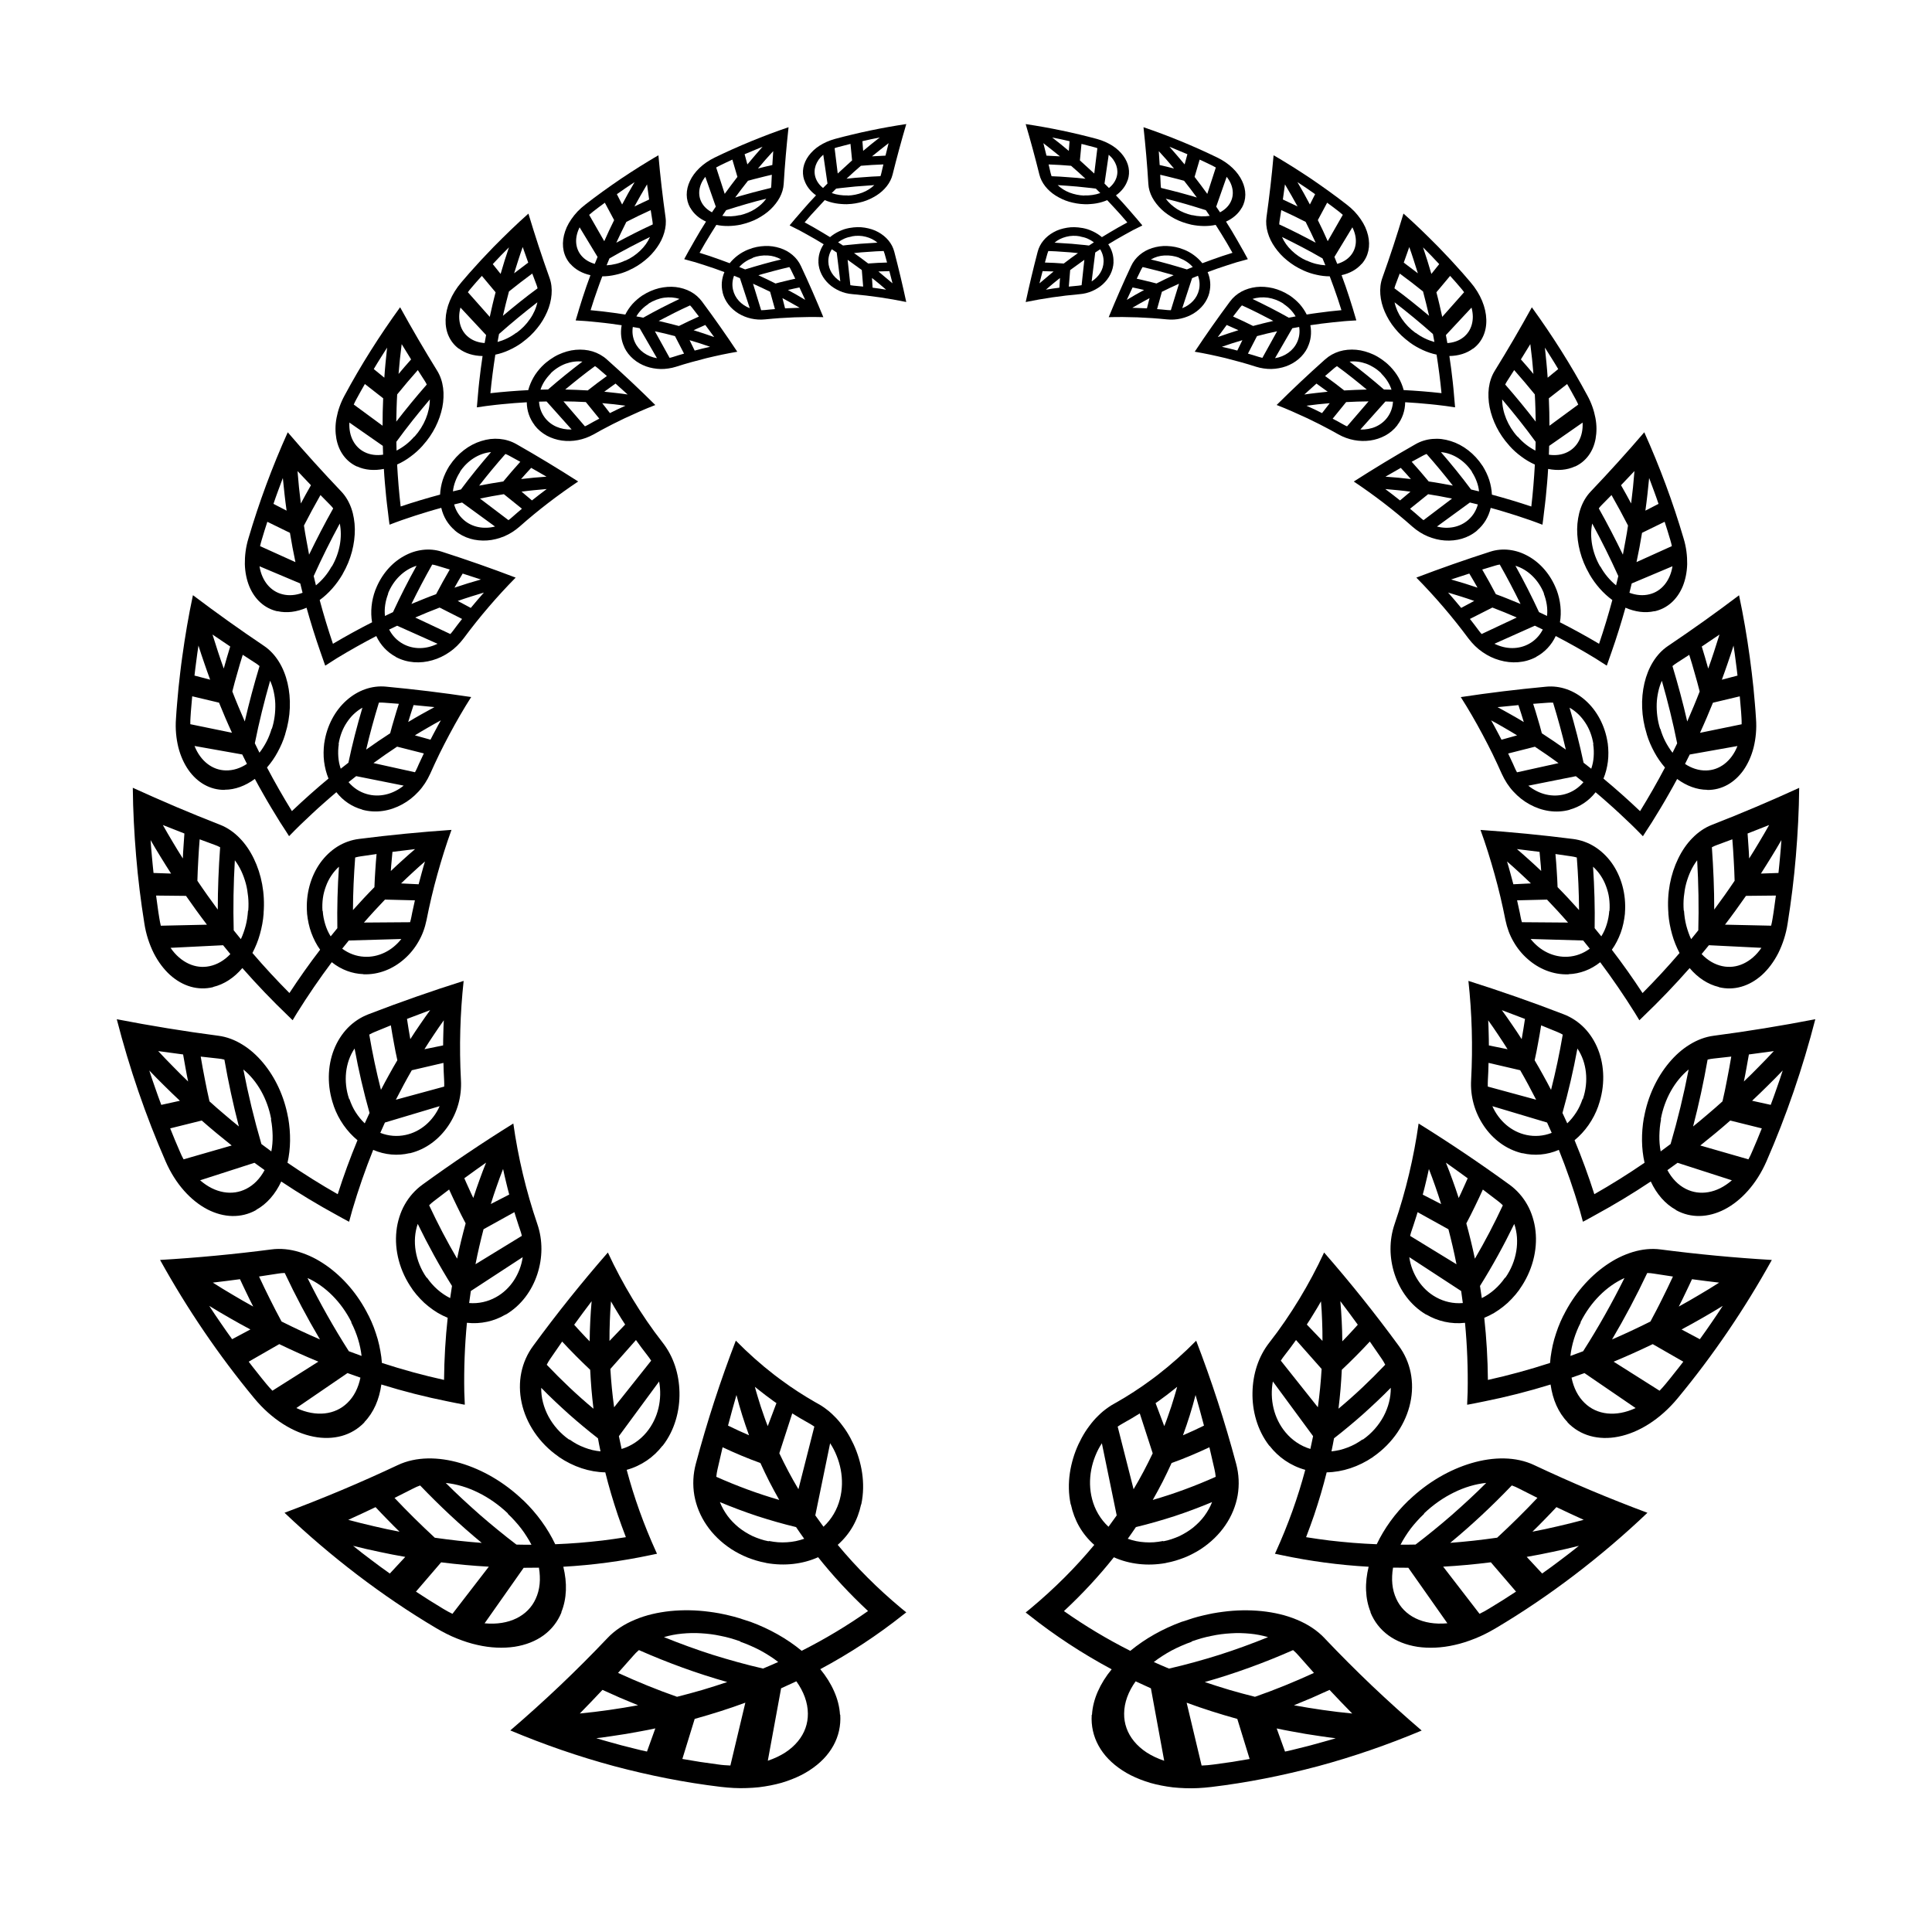 <?xml version="1.0" encoding="UTF-8"?>
<!-- Uploaded to: SVG Repo, www.svgrepo.com, Generator: SVG Repo Mixer Tools -->
<svg fill="#000000" width="800px" height="800px" version="1.1" viewBox="144 144 512 512" xmlns="http://www.w3.org/2000/svg">
 <g>
  <path d="m382.84 570.21c-6.305-5.258-11.938-10.902-16.836-16.809 1.633-1.445 2.965-3.082 3.996-4.879 1.035-1.816 1.762-3.769 2.191-5.801l0.055-0.047c0.598-2.812 0.617-5.625 0.227-8.309-0.195-1.348-0.496-2.637-0.875-3.918-0.383-1.277-0.848-2.512-1.387-3.676-0.543-1.152-1.148-2.293-1.82-3.348-0.336-0.527-0.688-1.031-1.059-1.516-0.367-0.496-0.746-0.98-1.141-1.438-0.395-0.457-0.805-0.891-1.234-1.297-0.422-0.426-0.859-0.828-1.312-1.203-0.91-0.727-1.867-1.426-2.894-1.98-0.516-0.27-1.016-0.582-1.52-0.875-0.5-0.301-1.004-0.582-1.5-0.887l-1.477-0.93-0.734-0.461-0.723-0.488-1.438-0.957-1.41-1.004c-0.941-0.641-1.852-1.375-2.766-2.043-3.625-2.805-7.016-5.844-10.184-9.059-2.039 5.301-3.941 10.672-5.719 16.125-1.758 5.418-3.387 10.922-4.871 16.484-0.746 2.769-0.875 5.602-0.402 8.391 0.492 2.742 1.578 5.461 3.246 7.887 1.656 2.445 3.887 4.609 6.539 6.352 0.66 0.441 1.359 0.82 2.074 1.199 0.719 0.367 1.449 0.734 2.215 1.027 1.527 0.59 3.121 1.105 4.793 1.398l0.23 0.066c4.777 0.855 9.617 0.305 13.707-1.535 3.934 4.953 8.355 9.723 13.23 14.262-5.453 3.832-11.324 7.379-17.586 10.539-3.918-3.234-8.574-5.852-13.641-7.707l-0.258-0.07c-1.785-0.613-3.551-1.184-5.332-1.59-0.891-0.199-1.77-0.418-2.656-0.574-0.883-0.168-1.773-0.285-2.648-0.406-3.508-0.469-6.981-0.512-10.285-0.184-3.312 0.352-6.457 1.066-9.316 2.273-2.836 1.164-5.379 2.801-7.394 4.945-4.031 4.25-8.184 8.406-12.48 12.492-4.273 4.055-8.68 8.035-13.211 11.922 8.961 3.762 18.141 6.941 27.465 9.453 9.336 2.484 18.781 4.367 28.273 5.504 2.379 0.277 4.688 0.414 6.91 0.32 1.109-0.035 2.195-0.109 3.25-0.219 1.059-0.129 2.09-0.293 3.09-0.488 1-0.199 1.965-0.422 2.898-0.688 0.934-0.277 1.836-0.586 2.699-0.926 1.727-0.672 3.297-1.457 4.707-2.383 1.41-0.914 2.648-1.926 3.707-3.019 1.059-1.09 1.938-2.297 2.629-3.543 1.379-2.504 1.992-5.262 1.812-8.148l-0.07-0.059c-0.125-2.09-0.668-4.168-1.559-6.176-0.891-2.023-2.125-4.008-3.66-5.856 7.938-4.25 15.223-9.07 21.82-14.309l0.957-0.734-0.012-0.012c0.004-0.004 0.008-0.008 0.012-0.012zm-37.395-57.586 1.414 1.105 1.441 1.062 0.727 0.539 0.738 0.508-2.305 6.102-0.496-1.289-0.469-1.312c-0.309-0.871-0.605-1.738-0.891-2.598-0.285-0.871-0.551-1.754-0.812-2.621-0.258-0.871-0.516-1.719-0.742-2.606 0.453 0.391 0.926 0.742 1.395 1.109zm-6.277 1.062c0.91 3.574 2.027 7.098 3.332 10.672l-2.797-1.242-2.769-1.32c0.707-2.711 1.457-5.422 2.234-8.109zm-5.309 21.695-0.027-0.07c0.066-0.672 0.176-1.332 0.328-1.984 0.43-1.938 0.875-3.867 1.336-5.789 3.285 1.543 6.621 2.957 10.02 4.176 0.738 1.656 1.535 3.258 2.359 4.918 0.84 1.605 1.711 3.25 2.633 4.863-5.668-1.637-11.227-3.699-16.648-6.113zm21.031 17.031c-0.766 0.164-1.535 0.242-2.324 0.301-0.785 0.043-1.586 0.066-2.379 0s-1.594-0.176-2.387-0.332l-0.141 0.066c-0.742-0.129-1.465-0.34-2.172-0.57-0.707-0.234-1.398-0.504-2.066-0.805-1.324-0.648-2.574-1.406-3.688-2.309-1.109-0.926-2.106-1.922-2.938-3.059-0.828-1.141-1.512-2.348-2.016-3.633 3.281 1.359 6.602 2.617 9.965 3.727 3.371 1.086 6.777 2.07 10.219 2.894 0.695 1.047 1.418 2.059 2.156 3.098-0.719 0.25-1.465 0.457-2.231 0.621zm0.703-13.758c-1.875-3.125-3.551-6.336-5.066-9.52l3.426-10.57 2.168 1.32 2.215 1.262c0.5 0.293 1 0.57 1.473 0.91zm6.641 9.949c-0.742-1.008-1.465-2.012-2.172-3.012l3.93-19.117c0.688 1.035 1.27 2.164 1.742 3.356 0.473 1.176 0.836 2.398 1.074 3.664 0.473 2.531 0.449 5.203-0.227 7.777-0.715 2.773-2.18 5.324-4.348 7.332zm-58.574 43.23c1.562 0.703 3.121 1.414 4.688 2.102 1.582 0.664 3.16 1.332 4.75 1.977-5.031 0.914-10.207 1.68-15.445 2.184 2.035-2.07 4.031-4.148 6.008-6.262zm11.797 16.348-1.695-0.379-1.68-0.418-3.367-0.848c-1.117-0.297-2.231-0.613-3.348-0.926-1.117-0.316-2.238-0.621-3.344-0.969 1.32-0.148 2.656-0.344 3.973-0.535 1.32-0.195 2.625-0.387 3.93-0.602l3.894-0.699 1.926-0.363 1.922-0.402zm-7.668-20.844c1.359-1.508 2.703-3.023 4.031-4.547 0.441-0.52 0.926-1.008 1.457-1.465l0.086-0.016c7.566 3.336 15.371 6.188 23.359 8.449-2.156 0.738-4.34 1.41-6.566 2.086-2.207 0.625-4.469 1.27-6.738 1.824-5.316-1.859-10.527-3.996-15.629-6.332zm29.77 24.543c-1.059-0.047-2.137-0.113-3.203-0.277-1.586-0.219-3.176-0.43-4.766-0.668l-4.758-0.793 3.269-10.617c4.606-1.285 9.074-2.688 13.426-4.301zm-4.656-29.328c-4.379-1.398-8.695-2.981-12.949-4.699 1.527-0.453 3.137-0.77 4.777-0.922 1.645-0.156 3.352-0.215 5.059-0.094 1.715 0.102 3.457 0.309 5.184 0.688 0.871 0.168 1.738 0.375 2.598 0.617 0.863 0.242 1.715 0.535 2.574 0.824l0.105 0.133c0.922 0.316 1.824 0.672 2.703 1.066s1.746 0.789 2.582 1.242c0.836 0.441 1.645 0.945 2.43 1.441 0.785 0.496 1.543 1.031 2.262 1.598-1.32 0.582-2.668 1.184-4.019 1.738-4.481-1.027-8.914-2.262-13.305-3.633zm22.535 22.934c-0.898 1.082-2.019 2.09-3.352 2.957-1.328 0.852-2.871 1.586-4.609 2.168l3.523-19.195c1.367-0.613 2.715-1.23 4.043-1.852 1.938 2.707 3.031 5.625 3.051 8.527 0.035 2.688-0.859 5.223-2.656 7.394z"/>
  <path d="m288.07 577.37c2.113-1.551 3.723-3.606 4.727-6.07l-0.035-0.074c0.727-1.777 1.121-3.719 1.203-5.746 0.086-2.035-0.164-4.121-0.68-6.277 7.891-0.445 15.57-1.492 22.922-3.047 0.633-0.125 1.266-0.258 1.898-0.395 0-0.004-0.004-0.008-0.004-0.012 0.004 0 0.008 0 0.012-0.004-0.074-0.156-0.148-0.312-0.223-0.469-3.281-7.227-5.883-14.492-7.809-21.754 1.938-0.527 3.734-1.383 5.32-2.457 1.586-1.074 2.977-2.394 4.156-3.918l0.066-0.016c1.629-2.098 2.754-4.426 3.469-6.828 0.723-2.414 1.031-4.902 0.977-7.309-0.098-4.871-1.559-9.477-4.457-13.184-2.902-3.707-5.547-7.598-7.969-11.59-2.418-3.996-4.606-8.098-6.551-12.293-3.453 3.957-6.828 7.996-10.141 12.129-3.301 4.125-6.508 8.312-9.648 12.605-3.16 4.269-4.227 9.668-3.062 15.07 1.145 5.379 4.578 10.688 9.777 14.285l0.172 0.145c3.742 2.531 8.027 3.965 12.219 4.027 0.457 1.91 0.996 3.762 1.539 5.672 0.551 1.898 1.168 3.769 1.797 5.688 0.656 1.871 1.332 3.785 2.066 5.676l0.055 0.141-0.148 0.027c-2.008 0.328-4.023 0.598-6.082 0.863-2.031 0.223-4.113 0.453-6.191 0.613-2.07 0.145-4.199 0.309-6.301 0.371-1.988-4.176-4.844-8.145-8.387-11.566l-0.191-0.156c-4.977-4.754-10.734-8.062-16.559-9.781-5.801-1.699-11.719-1.773-16.605 0.535-4.867 2.289-9.82 4.504-14.82 6.606-4.988 2.098-10.055 4.106-15.176 6.019 6.148 5.852 12.602 11.348 19.312 16.465 6.715 5.113 13.684 9.855 20.91 14.133 1.82 1.066 3.621 2 5.453 2.719 1.82 0.73 3.609 1.316 5.387 1.703 3.519 0.816 6.898 0.93 9.875 0.496 3.004-0.465 5.621-1.504 7.727-3.043zm12.719-88.535c-0.148 1.738-0.289 3.523-0.363 5.281l-0.109 2.676c-0.023 0.891-0.035 1.777-0.047 2.68-0.699-0.715-1.402-1.43-2.074-2.176-0.68-0.738-1.375-1.461-2.031-2.223 1.523-2.106 3.066-4.184 4.625-6.238zm-10.922 15.199c1.027-1.512 2.062-3.012 3.109-4.504 2.394 2.586 4.879 5.074 7.426 7.484 0.094 1.688 0.188 3.422 0.336 5.133l0.246 2.582c0.086 0.871 0.18 1.738 0.293 2.598-4.34-3.609-8.453-7.516-12.363-11.633v-0.07c0.281-0.555 0.602-1.082 0.953-1.59zm11.125 24.246c-0.707-0.172-1.406-0.395-2.098-0.66-0.688-0.266-1.379-0.562-2.035-0.922-0.656-0.363-1.297-0.766-1.914-1.203l-0.145 0.004c-2.316-1.621-4.184-3.766-5.461-6.137-1.266-2.383-1.949-4.981-1.914-7.574 2.348 2.414 4.812 4.703 7.305 6.953 1.266 1.102 2.519 2.223 3.82 3.277 1.277 1.086 2.602 2.113 3.914 3.152 0.199 1.164 0.441 2.297 0.676 3.457-0.715-0.066-1.434-0.184-2.148-0.348zm4.543-31.559c0.012-0.875 0.047-1.766 0.078-2.637 0.035-0.875 0.066-1.738 0.117-2.606l0.184-2.602 0.898 1.559 0.934 1.535c0.316 0.508 0.621 1.035 0.945 1.535l0.98 1.512-4.152 4.344zm1.211 20.223c-0.473-3.402-0.793-6.801-0.996-10.152l6.785-7.668 1.492 2.051 1.543 2.016c0.348 0.461 0.691 0.906 0.996 1.398zm1.984 11.047c-0.25-1.141-0.492-2.269-0.719-3.394l10.66-14.488c0.859 4.668-0.211 9.734-3.375 13.508-0.848 1.016-1.832 1.91-2.938 2.652-0.551 0.371-1.133 0.703-1.742 0.996-0.602 0.285-1.234 0.527-1.887 0.727zm-38.004 11.559c2.801 1.371 5.461 3.242 7.848 5.504l0.039 0.152c0.648 0.602 1.262 1.23 1.844 1.887 0.582 0.652 1.148 1.305 1.668 1.992 0.523 0.684 1.008 1.391 1.457 2.109 0.461 0.707 0.879 1.434 1.258 2.176-1.316-0.004-2.664 0.004-3.984-0.039-1.645-1.27-3.293-2.531-4.887-3.859-1.621-1.297-3.184-2.656-4.758-4.004-3.106-2.742-6.164-5.539-9.078-8.473 2.867 0.285 5.809 1.172 8.594 2.555zm-27.199 3.859c1.02 1.121 2.09 2.195 3.144 3.285 1.047 1.094 2.129 2.16 3.215 3.223-1.125-0.223-2.266-0.445-3.398-0.684l-3.387-0.762c-2.281-0.512-4.527-1.098-6.809-1.695 2.43-1.102 4.84-2.227 7.234-3.367zm3.781 17.594-2.477-1.777c-0.824-0.594-1.625-1.215-2.441-1.824l-2.43-1.848-2.391-1.895 3.461 0.836c1.156 0.266 2.316 0.512 3.469 0.758 1.156 0.242 2.293 0.488 3.449 0.707l3.453 0.633zm1.246-20.039c1.676-0.832 3.34-1.672 4.996-2.523 0.555-0.293 1.137-0.547 1.746-0.758l0.078 0.016c5.129 5.348 10.551 10.441 16.293 15.184-1.035-0.07-2.062-0.16-3.09-0.262l-3.106-0.312c-2.082-0.223-4.141-0.508-6.246-0.793-3.68-3.402-7.242-6.918-10.672-10.551zm15.348 30.719c-0.836-0.414-1.688-0.852-2.492-1.359l-3.613-2.223c-1.195-0.754-2.375-1.531-3.566-2.301l6.672-7.766c4.246 0.531 8.453 0.926 12.637 1.156zm8.52 2.512 10.352-14.711c1.355 0 2.707-0.016 4.043-0.035 0.129 0.75 0.211 1.492 0.238 2.223 0.035 0.723 0.02 1.43-0.051 2.125-0.137 1.387-0.484 2.703-1.047 3.91-2.035 4.496-6.988 7.102-13.535 6.488z"/>
  <path d="m234.56 524.54c2.289-0.637 4.328-1.848 6.016-3.602l-0.004-0.074c1.223-1.266 2.211-2.773 2.961-4.449 0.75-1.68 1.246-3.523 1.531-5.512 5.871 1.82 11.73 3.305 17.547 4.469 1.508 0.324 3.035 0.605 4.523 0.891v-0.047c0.016 0.004 0.031 0.004 0.043 0.008-0.047-1.125-0.098-2.234-0.137-3.34-0.113-6.238 0.129-12.359 0.699-18.332 1.832 0.211 3.656 0.098 5.379-0.277s3.356-1.023 4.863-1.914l0.062 0.012c4.168-2.469 6.945-6.426 8.352-10.707 1.406-4.305 1.492-8.957-0.012-13.324-2.988-8.75-5.09-17.676-6.348-26.602-8.188 5.09-16.18 10.469-24.047 16.176-1.965 1.418-3.555 3.223-4.738 5.32-0.598 1.051-1.062 2.16-1.43 3.332-0.359 1.168-0.637 2.402-0.762 3.66-0.562 5.035 0.836 10.66 4.207 15.402l0.102 0.18c0.609 0.84 1.285 1.625 1.984 2.371 0.352 0.371 0.707 0.73 1.078 1.074 0.379 0.34 0.762 0.664 1.156 0.977 0.785 0.625 1.594 1.195 2.438 1.699 0.852 0.496 1.727 0.93 2.617 1.297-0.586 5.371-0.914 10.867-0.965 16.461-5.465-1.203-10.965-2.703-16.469-4.5-0.074-1.047-0.207-2.094-0.402-3.137-0.184-1.051-0.414-2.106-0.707-3.148-0.148-0.52-0.309-1.039-0.484-1.555-0.168-0.52-0.348-1.039-0.543-1.555-0.387-1.031-0.84-2.043-1.332-3.043l-0.113-0.191c-2.773-5.582-6.746-10.125-11.25-13.266-1.137-0.777-2.277-1.477-3.469-2.062-1.188-0.586-2.41-1.062-3.621-1.438-2.434-0.738-4.938-1.008-7.383-0.68-9.727 1.262-19.59 2.199-29.484 2.785 7.227 13.039 15.574 25.316 24.93 36.621 4.688 5.684 10.422 9.16 15.715 10.203 2.652 0.531 5.215 0.449 7.496-0.184zm45.633-41.219c-1.199 1.828-2.816 3.387-4.789 4.465-2.113 1.168-4.566 1.738-7.07 1.531l0.438-3.184 13.746-8.977c-0.305 2.207-1.133 4.344-2.324 6.164zm0.125-18.09c0.223 0.793 0.492 1.559 0.738 2.344 0.258 0.777 0.492 1.574 0.773 2.34 0.188 0.52 0.344 1.055 0.469 1.598l-12.285 7.516c0.617-3.137 1.336-6.234 2.133-9.27zm-4.691-6.844c0.527-1.543 1.105-3.082 1.695-4.598 0.246 1.133 0.488 2.273 0.773 3.394 0.273 1.129 0.543 2.269 0.855 3.387l-4.879 2.508c0.48-1.566 1.016-3.144 1.555-4.691zm-2.809-6.281-0.906 2.305c-0.301 0.773-0.57 1.543-0.855 2.324-0.566 1.562-1.121 3.148-1.625 4.734l-0.621-1.293-0.59-1.309c-0.387-0.875-0.805-1.738-1.172-2.621 1.91-1.398 3.836-2.781 5.769-4.141zm-15.059 11.27c0.402-0.398 0.832-0.77 1.281-1.109 1.324-1.02 2.648-2.031 3.981-3.035 0.703 1.508 1.379 3.035 2.129 4.519 0.371 0.746 0.723 1.5 1.105 2.238l1.148 2.215c-0.84 3.059-1.605 6.184-2.266 9.352-2.68-4.582-5.148-9.297-7.398-14.121zm-0.578 19.258-0.125-0.043c-3.019-4.301-3.914-9.73-2.352-14.246 2.742 5.641 5.762 11.137 9.078 16.445l-0.484 3.219c-2.391-1.188-4.519-3.055-6.117-5.375zm-20.059 11.727-0.016 0.141c1.449 2.836 2.375 5.856 2.715 8.832l-3.375-1.246c-4.004-6.269-7.652-12.754-10.957-19.402 4.762 2.137 8.988 6.394 11.633 11.676zm-19.434-12.844c0.562-0.098 1.141-0.152 1.727-0.164l0.062 0.035c2.824 5.992 5.93 11.859 9.312 17.574-3.41-1.469-6.793-3.059-10.176-4.75l-1.562-2.949c-0.52-0.984-1.004-1.984-1.508-2.973-1.012-1.98-1.945-3.996-2.894-6.004 1.684-0.246 3.363-0.504 5.039-0.77zm-10.09 1.48c0.547 1.227 1.148 2.43 1.723 3.641l0.875 1.816 0.91 1.797c-1.812-0.988-3.59-2.023-5.375-3.082-0.891-0.531-1.797-1.059-2.68-1.605l-2.652-1.66c2.406-0.281 4.809-0.586 7.199-0.906zm-5.164 11.523c-1.027-1.465-2.012-2.957-2.992-4.457 1.809 1.105 3.606 2.184 5.441 3.223 1.82 1.043 3.633 2.059 5.477 3.031l-4.844 2.582c-1.055-1.441-2.07-2.906-3.082-4.379zm12.098 16.172c-0.801-0.949-1.559-1.926-2.332-2.898-0.766-0.973-1.555-1.941-2.297-2.938l8.105-4.652c3.445 1.66 6.891 3.215 10.359 4.648l-12.176 7.699c-0.574-0.59-1.129-1.211-1.66-1.859zm21.555-2.816 3.43 1.211c-0.555 2.703-1.699 5.008-3.461 6.695-3.223 3.152-8.242 3.812-13.523 1.359z"/>
  <path d="m198.97 464.5c4.387 2.258 8.973 2.367 12.891 0.191l0.02-0.066c2.852-1.57 5.102-4.195 6.652-7.512 4.824 3.215 9.715 6.164 14.645 8.848 1.094 0.613 2.188 1.219 3.301 1.801 0.004-0.012 0.008-0.027 0.012-0.039 0.012 0.008 0.023 0.012 0.035 0.02 0.262-1.02 0.543-2.035 0.832-3.047 1.621-5.496 3.477-10.828 5.543-15.969 3.152 1.367 6.516 1.621 9.645 0.875l0.051 0.027c4.34-1.035 7.852-3.805 10.203-7.289 2.375-3.512 3.609-7.738 3.352-12.164-0.477-8.855-0.211-17.633 0.719-26.227-4.242 1.336-8.445 2.738-12.656 4.215-2.106 0.738-4.207 1.492-6.309 2.262-2.094 0.77-4.176 1.559-6.262 2.363-2.09 0.801-3.941 2.035-5.504 3.633-1.527 1.59-2.777 3.535-3.637 5.723-1.723 4.367-1.879 9.715-0.098 14.801l0.047 0.184c1.289 3.629 3.531 6.777 6.285 9.039-1.918 4.621-3.672 9.395-5.238 14.305-4.484-2.551-8.926-5.328-13.309-8.332 0.859-3.75 0.883-7.797 0.195-11.836l-0.051-0.195c-1.023-5.625-3.414-10.629-6.644-14.492-1.613-1.926-3.438-3.562-5.449-4.789-1.977-1.23-4.133-2.059-6.383-2.348-2.242-0.293-4.496-0.605-6.738-0.934-2.238-0.332-4.477-0.68-6.719-1.043-4.477-0.73-8.984-1.527-13.457-2.398 3.34 12.973 7.664 25.578 12.934 37.648 2.633 6.066 6.746 10.492 11.094 12.746zm59.961-24.648c-0.617 0.832-1.301 1.578-2.074 2.238-1.539 1.316-3.379 2.269-5.406 2.691-2.176 0.465-4.488 0.297-6.668-0.562l1.227-2.738 14.496-4.336c-0.426 0.969-0.953 1.875-1.574 2.707zm2.785-7.894-12.809 3.484c1.367-2.668 2.746-5.266 4.223-7.812l8.387-1.953c0.023 0.781 0.031 1.566 0.07 2.348l0.117 2.348c0.035 0.523 0.023 1.059 0.012 1.586zm-1.426-15.688 1.324-1.879-0.078 1.66c-0.023 0.555-0.027 1.105-0.043 1.66-0.02 1.105-0.07 2.227-0.059 3.332l-4.953 1.012c0.805-1.309 1.68-2.613 2.527-3.887 0.426-0.637 0.844-1.266 1.281-1.898zm-2.293-4.574c-0.922 1.25-1.797 2.508-2.672 3.789l-1.316 1.938c-0.434 0.652-0.848 1.305-1.273 1.961-0.344-1.777-0.582-3.574-0.879-5.359 2.051-0.789 4.094-1.566 6.141-2.328zm-16.102 6.465c0.457-0.262 0.926-0.488 1.41-0.684l4.277-1.75c0.258 1.547 0.496 3.098 0.801 4.637l0.434 2.312 0.488 2.301-1.129 1.93-1.086 1.945c-0.715 1.305-1.457 2.637-2.133 3.969-1.227-4.824-2.258-9.699-3.094-14.613zm-3.621 20.629c-0.699-1.07-1.227-2.258-1.656-3.496l-0.102-0.07c-1.578-4.621-1.035-9.691 1.453-13.355 1.055 5.754 2.379 11.453 3.965 17.078l-1.273 2.754c-0.895-0.855-1.695-1.836-2.387-2.91zm-22.41 1.777-0.051 0.121c0.289 1.426 0.402 2.871 0.438 4.285 0.027 1.414-0.09 2.812-0.344 4.164l-2.633-1.957c-1.902-6.508-3.496-13.102-4.781-19.75 3.703 3.023 6.394 7.82 7.371 13.137zm-4.43 11.586 2.688 1.941c-1.191 2.215-2.832 3.934-4.836 4.949-1.848 0.953-3.906 1.258-6.016 0.887-1.051-0.188-2.129-0.535-3.172-1.059-1.043-0.523-2.074-1.219-3.066-2.078zm-9.578-27.625c0.523 0.047 1.047 0.137 1.57 0.27l0.047 0.047c1.039 5.938 2.316 11.836 3.832 17.68-1.336-1.062-2.609-2.156-3.918-3.266l-1.953-1.676-1.918-1.711-0.648-2.953-0.59-2.965c-0.406-1.973-0.738-3.961-1.086-5.945zm-4.394 16.426c2.602 2.293 5.281 4.488 7.941 6.613l-12.754 3.672c-0.363-0.648-0.676-1.328-0.969-2.019l-1.316-3.082c-0.438-1.031-0.84-2.07-1.262-3.106zm-4.938-17.512c0.438 2.391 0.828 4.789 1.332 7.168-0.672-0.648-1.355-1.301-2.019-1.961l-1.98-2.004c-1.324-1.344-2.656-2.707-3.938-4.098 2.203 0.316 4.406 0.613 6.606 0.895zm-7.418 8.824c-0.266-0.762-0.539-1.52-0.793-2.281l-0.754-2.297 1.996 2.062c0.668 0.68 1.355 1.355 2.031 2.023 1.363 1.336 2.695 2.656 4.09 3.945l-4.938 1.086c-0.582-1.504-1.094-3.023-1.633-4.539z"/>
  <path d="m182.25 388.67c0.438 2.941 1.352 5.621 2.5 7.934 1.188 2.316 2.664 4.262 4.309 5.762 3.356 3.008 7.383 4.207 11.402 3.242l0.031-0.055c2.91-0.691 5.57-2.453 7.734-5.008 3.926 4.461 7.977 8.684 12.129 12.66 0.391 0.387 0.785 0.77 1.18 1.152 0.004-0.008 0.008-0.012 0.012-0.02 0.004 0.004 0.012 0.012 0.016 0.016 0.363-0.609 0.73-1.219 1.098-1.82 2.945-4.719 6.039-9.234 9.266-13.543 2.488 1.996 5.394 3.059 8.359 3.168l0.039 0.039c4.106 0.152 7.91-1.469 10.824-4.055 1.488-1.301 2.75-2.848 3.738-4.582 1.027-1.738 1.719-3.656 2.148-5.727 0.816-4.129 1.77-8.199 2.891-12.184 1.117-3.984 2.332-7.898 3.723-11.719-8.152 0.562-16.359 1.355-24.512 2.398-2.047 0.254-3.988 0.953-5.731 2.039-1.719 1.086-3.277 2.555-4.539 4.32-2.516 3.527-3.883 8.273-3.496 13.238v0.176c0.188 1.773 0.539 3.496 1.133 5.113 0.605 1.617 1.359 3.125 2.336 4.469-2.828 3.676-5.531 7.504-8.137 11.48-3.352-3.371-6.637-6.91-9.805-10.613 0.812-1.555 1.508-3.231 1.984-4.981 0.488-1.754 0.852-3.582 0.98-5.453l-0.004-0.188c0.414-5.231-0.57-10.23-2.594-14.391-1.004-2.074-2.266-3.938-3.789-5.477-1.504-1.535-3.234-2.746-5.184-3.5-7.777-3.031-15.449-6.293-23.098-9.789 0.055 6.082 0.383 12.129 0.883 18.113 0.496 5.996 1.234 11.922 2.172 17.781zm73.508-13.363c-0.27 1.008-0.562 2.019-0.816 3.035l-4.652-0.227c1.035-1.008 2.102-1.992 3.144-2.961 1.039-0.973 2.113-1.922 3.188-2.852-0.301 0.992-0.598 1.996-0.863 3.004zm-8.102-1.754 0.117-1.266 0.23-2.531c1.988-0.262 4-0.504 6-0.734-1.109 0.926-2.156 1.879-3.234 2.848-1.078 0.965-2.152 1.949-3.195 2.957zm6.297 9.047-0.473 2.164-0.238 1.086-0.211 1.09c-0.09 0.492-0.211 0.98-0.355 1.457l-12.223 0.09c0.922-1.043 1.82-2.074 2.758-3.086 0.941-1.016 1.879-2.016 2.816-3zm-15.828-11.324 0.039-0.039c0.465-0.133 0.938-0.23 1.414-0.297l4.215-0.613c-0.117 1.461-0.262 2.918-0.336 4.383-0.09 1.461-0.191 2.926-0.23 4.391-0.953 0.984-1.934 1.98-2.871 2.992-0.938 1.016-1.875 2.043-2.816 3.086 0.012-4.641 0.238-9.281 0.586-13.902zm-1.691 21.965 13.926-0.398c-1.242 1.555-2.723 2.781-4.422 3.598-1.688 0.816-3.555 1.223-5.457 1.102-2.051-0.117-4.043-0.836-5.793-2.137 0.566-0.723 1.164-1.445 1.746-2.164zm-6.863-11.227c0.141-1.094 0.441-2.152 0.809-3.16 0.734-2.012 1.941-3.793 3.445-5.168-0.359 5.418-0.516 10.855-0.422 16.293-0.605 0.715-1.176 1.438-1.766 2.168-0.305-0.488-0.578-1-0.824-1.531-0.242-0.531-0.441-1.082-0.617-1.645-0.344-1.129-0.586-2.316-0.664-3.527l-0.07-0.086c-0.078-1.129-0.039-2.254 0.109-3.344zm-23.336-10.031c1.336 1.754 2.281 3.856 2.906 6.129 0.312 1.137 0.488 2.316 0.617 3.523 0.121 1.203 0.133 2.434 0.035 3.668l-0.074 0.094c-0.09 1.328-0.277 2.637-0.602 3.891-0.16 0.629-0.359 1.246-0.57 1.844-0.207 0.602-0.449 1.188-0.715 1.754-0.633-0.773-1.281-1.559-1.898-2.344-0.168-6.184-0.055-12.375 0.301-18.559zm-1.188 24.855c-1.582 1.668-3.473 2.785-5.492 3.203-1.875 0.398-3.773 0.176-5.555-0.648-1.773-0.82-3.465-2.242-4.797-4.207l13.918-0.691c0.641 0.789 1.266 1.57 1.926 2.344zm-8.5-24.918c0.078-1.832 0.234-3.66 0.367-5.492l4.047 1.496c0.457 0.16 0.906 0.355 1.344 0.59l0.031 0.051c-0.391 5.488-0.629 10.988-0.621 16.484-0.914-1.242-1.828-2.5-2.738-3.773-0.914-1.273-1.777-2.562-2.668-3.863 0.039-1.832 0.141-3.66 0.238-5.492zm-0.512 13.359c0.914 1.273 1.875 2.531 2.809 3.773l-12.223 0.27c-0.16-0.648-0.289-1.312-0.395-1.988l-0.238-1.496-0.211-1.496-0.41-3.008 7.93 0.082c0.914 1.301 1.828 2.59 2.738 3.863zm-3.164-20.391-0.23 3.309-0.109 1.652-0.078 1.656c-0.926-1.445-1.809-2.906-2.688-4.383-0.875-1.477-1.773-2.973-2.609-4.484 1.902 0.762 3.793 1.512 5.715 2.25zm-6.285 6.234c0.918 1.48 1.816 2.941 2.754 4.383l-4.652-0.16c-0.164-1.445-0.285-2.894-0.426-4.344-0.148-1.453-0.25-2.906-0.352-4.367 0.875 1.516 1.754 3.008 2.676 4.488z"/>
  <path d="m193.95 348.07c2.379 3.371 5.766 5.285 9.566 5.258l0.039-0.039c2.758-0.008 5.492-1.035 7.984-2.871 0.691 1.316 1.445 2.625 2.172 3.914 0.734 1.289 1.461 2.566 2.234 3.832 0.762 1.266 1.527 2.516 2.293 3.75 0.508 0.797 1.023 1.578 1.535 2.363 0.273 0.434 0.547 0.871 0.824 1.301 0.004-0.004 0.008-0.008 0.012-0.012 0.004 0.004 0.008 0.012 0.008 0.016 0.492-0.508 0.984-1.004 1.473-1.504 0.523-0.52 1.043-1.039 1.566-1.551 1.043-1 2.086-1.984 3.129-2.957 1.031-0.973 2.102-1.926 3.164-2.863 1.07-0.938 2.102-1.863 3.195-2.766 1.801 2.312 4.211 3.883 6.844 4.602l0.027 0.043c3.656 0.996 7.394 0.324 10.566-1.414 1.609-0.867 3.055-2.016 4.312-3.379 1.277-1.363 2.305-2.961 3.117-4.746 0.773-1.789 1.637-3.543 2.461-5.293 0.879-1.734 1.723-3.461 2.648-5.152 1.812-3.391 3.715-6.691 5.75-9.879-3.731-0.562-7.481-1.07-11.246-1.535-3.75-0.453-7.516-0.859-11.297-1.215-3.797-0.379-7.527 0.98-10.523 3.656-2.992 2.664-5.172 6.656-5.848 11.199l-0.035 0.16c-0.199 1.633-0.23 3.258-0.035 4.832 0.207 1.578 0.586 3.094 1.172 4.504-3.289 2.727-6.519 5.606-9.699 8.629-2.297-3.731-4.508-7.582-6.602-11.559 1.062-1.223 2.019-2.586 2.809-4.059 0.805-1.469 1.5-3.039 2-4.695l0.035-0.168c1.449-4.609 1.566-9.305 0.602-13.445-0.965-4.129-3.082-7.734-6.262-9.871-3.18-2.141-6.344-4.332-9.492-6.574-3.125-2.234-6.234-4.516-9.32-6.848-1.16 5.449-2.09 10.918-2.836 16.375-0.395 2.723-0.684 5.457-0.984 8.176-0.246 2.731-0.516 5.441-0.672 8.16-0.207 2.719 0.066 5.297 0.625 7.598 0.582 2.309 1.52 4.352 2.688 6.027zm52.309 6.477c-1.684 0.387-3.445 0.367-5.129-0.137-1.816-0.531-3.461-1.598-4.762-3.133 0.66-0.539 1.348-1.066 2.019-1.594l12.594 2.516c-1.441 1.156-3.035 1.957-4.723 2.348zm9.188-9.016-0.438 0.934-0.414 0.941c-0.184 0.426-0.391 0.844-0.621 1.246l-11-2.43c1.043-0.754 2.062-1.496 3.113-2.223 1.055-0.723 2.102-1.434 3.148-2.129l7.086 1.797zm3.992-8.09c-0.449 0.859-0.93 1.711-1.355 2.582l-4.133-1.152c1.121-0.703 2.297-1.375 3.434-2.039l1.711-0.984c0.574-0.324 1.16-0.641 1.734-0.953-0.484 0.836-0.938 1.688-1.391 2.547zm-5.836-6.59c1.848 0.168 3.684 0.344 5.535 0.539-1.168 0.621-2.316 1.27-3.488 1.922-1.176 0.652-2.324 1.332-3.473 2.027 0.438-1.508 0.941-2.996 1.426-4.488zm-9.199-0.625 0.043-0.027c0.445-0.023 0.891-0.02 1.332 0.02l3.918 0.297-0.617 1.938-0.578 1.953-0.574 1.953-0.531 1.965c-2.152 1.379-4.242 2.824-6.359 4.324 0.969-4.184 2.117-8.32 3.367-12.422zm-10.668 10.922c0.332-2.059 1.051-4.012 2.16-5.664 0.551-0.828 1.156-1.59 1.863-2.25 0.703-0.664 1.473-1.234 2.289-1.699-1.426 4.809-2.684 9.676-3.715 14.59-0.695 0.52-1.352 1.055-2.035 1.59-0.172-0.504-0.312-1.02-0.426-1.551-0.105-0.527-0.172-1.062-0.215-1.605-0.078-1.086-0.051-2.207 0.125-3.312zm-29.883 7.019c-1.766-0.031-3.426-0.625-4.859-1.73-1.43-1.102-2.644-2.715-3.441-4.746l12.645 2.25c0.414 0.836 0.816 1.668 1.246 2.496-1.762 1.168-3.688 1.777-5.59 1.73zm11.734-23.77c0.418 0.922 0.738 1.902 0.957 2.922s0.375 2.086 0.41 3.168c0.062 2.16-0.195 4.41-0.883 6.586l-0.086 0.07c-0.352 1.176-0.785 2.309-1.336 3.367-0.273 0.531-0.574 1.043-0.891 1.539-0.309 0.496-0.645 0.973-1 1.422-0.41-0.824-0.836-1.66-1.223-2.492 1.113-5.574 2.484-11.105 4.051-16.582zm-9.383 0.406 0.688-2.43 0.695-2.43 0.742-2.414 3.336 2.16c0.379 0.234 0.742 0.504 1.086 0.801l0.02 0.055c-1.457 4.844-2.781 9.727-3.902 14.652-1.133-2.602-2.266-5.258-3.301-7.949zm-1.195-9.473c-0.586 1.941-1.188 3.879-1.711 5.84-0.531-1.48-1.051-2.973-1.535-4.469-0.488-1.5-0.984-3.019-1.449-4.543 1.547 1.062 3.125 2.125 4.695 3.172zm-8.973 3.727c0.168-1.328 0.348-2.656 0.559-3.977 0.242 0.766 0.48 1.527 0.734 2.285l0.773 2.273c0.527 1.508 1.027 2.996 1.59 4.484l-4.152-1.09c0.133-1.332 0.328-2.648 0.496-3.977zm-1.547 15.008 0.09-1.387 0.117-1.383 0.242-2.773 7.109 1.691 1.672 4.019c0.566 1.328 1.168 2.648 1.754 3.953l-11.035-2.266c-0.012-0.609 0.008-1.23 0.051-1.855z"/>
  <path d="m217.51 306 0.043-0.027c2.457 0.555 5.094 0.203 7.684-0.918 1.129 4.016 2.348 7.934 3.695 11.77 0.398 1.188 0.824 2.371 1.242 3.543 0.012-0.008 0.023-0.016 0.035-0.023 0.004 0.012 0.008 0.027 0.016 0.039 1.02-0.656 2.019-1.309 3.039-1.945 3.457-2.102 6.957-4.059 10.453-5.879 1.129 2.426 2.953 4.32 5.152 5.496l0.016 0.043c3.051 1.633 6.512 1.793 9.695 0.875 1.609-0.453 3.137-1.188 4.531-2.16 1.426-0.961 2.652-2.199 3.75-3.633 4.281-5.777 8.914-11.156 13.793-16.109-6.449-2.465-12.949-4.734-19.574-6.867-1.648-0.535-3.367-0.684-5.082-0.477-0.859 0.105-1.715 0.297-2.559 0.574-0.836 0.281-1.652 0.652-2.453 1.102-3.211 1.777-5.934 4.91-7.449 8.824l-0.062 0.133c-1.047 2.812-1.34 5.805-0.875 8.551-3.473 1.762-6.934 3.664-10.367 5.699-1.281-3.777-2.457-7.644-3.516-11.594 2.391-1.742 4.453-4.086 6.047-6.809l0.066-0.141c2.211-3.809 3.234-7.973 3.207-11.844-0.012-0.969-0.102-1.926-0.258-2.848-0.148-0.918-0.371-1.812-0.672-2.664-0.598-1.703-1.5-3.25-2.719-4.516-4.809-5.055-9.551-10.285-14.133-15.637-4.148 9.23-7.621 18.617-10.41 28.094-0.73 2.363-0.988 4.703-0.961 6.852 0.059 2.16 0.48 4.156 1.18 5.883 1.438 3.473 4.062 5.859 7.445 6.613zm37.762 9.754c-1.578 0.008-3.141-0.367-4.539-1.156-1.512-0.84-2.754-2.125-3.602-3.758 0.691-0.352 1.414-0.68 2.117-1.016l10.699 4.785c-1.512 0.738-3.09 1.137-4.676 1.145zm8.883-4.719c-0.25 0.344-0.52 0.676-0.809 0.992l-9.305-4.375 3.223-1.363c1.078-0.438 2.168-0.859 3.242-1.277l5.949 3.016c-0.777 0.992-1.559 1.984-2.301 3.008zm4.609-5.93-3.453-1.848c2.289-0.812 4.644-1.527 6.926-2.219-1.152 1.344-2.352 2.672-3.473 4.066zm-2.152-9.102c1.617 0.516 3.227 1.039 4.832 1.57-1.16 0.332-2.332 0.676-3.508 1.031-1.16 0.367-2.324 0.746-3.496 1.137 0.711-1.254 1.418-2.512 2.172-3.738zm-8.082-2.371 0.043-0.016c0.398 0.066 0.793 0.156 1.18 0.277l3.438 1.039c-1.25 2.148-2.461 4.324-3.617 6.531l-1.645 0.613-1.625 0.645-3.273 1.336c1.738-3.527 3.559-7.012 5.5-10.426zm-11.691 7.633c1.406-3.551 4.242-6.332 7.555-7.328-2.231 4.012-4.316 8.113-6.246 12.285l-2.129 1.012c-0.219-1.941 0.109-3.957 0.844-5.875zm-14.883-7.156-0.09 0.047c-1.07 1.961-2.523 3.648-4.141 4.973l-0.594-2.461c2.133-4.719 4.438-9.363 6.914-13.922 0.734 3.602-0.016 7.769-2.09 11.363zm-0.488-16.332c0.289 0.285 0.562 0.594 0.812 0.926l0.008 0.051c-2.258 4.012-4.371 8.098-6.375 12.238l-0.711-3.836-0.344-1.941-0.305-1.941c1.395-2.723 2.859-5.414 4.375-8.078zm-5.062-5.188c-0.93 1.594-1.801 3.219-2.676 4.84-0.172-1.414-0.34-2.84-0.496-4.277-0.137-1.426-0.266-2.863-0.387-4.312 1.184 1.258 2.367 2.508 3.559 3.75zm-7.449-1.906c0.297 2.926 0.582 5.785 0.996 8.645l-3.481-1.797c0.766-2.301 1.637-4.559 2.484-6.848zm-5.606 16.414c0.465-1.613 0.98-3.215 1.496-4.816l5.992 2.93c0.223 1.309 0.441 2.606 0.684 3.898l0.773 3.863-9.371-4.238c0.121-0.551 0.258-1.094 0.426-1.637zm10.223 11.527c0.199 0.828 0.387 1.645 0.609 2.469-1.805 0.68-3.641 0.828-5.324 0.398-1.562-0.387-2.922-1.254-3.973-2.519-1.047-1.266-1.812-2.945-2.113-4.902z"/>
  <path d="m233.84 262.64c0.316 0.75 0.707 1.441 1.168 2.07 0.922 1.258 2.125 2.25 3.578 2.918l0.043-0.016c2.098 0.969 4.551 1.164 7.102 0.656 0.137 2.496 0.379 5.004 0.613 7.453 0.121 1.227 0.281 2.465 0.43 3.68 0.012 0.098 0.023 0.191 0.035 0.285 0.129 1.113 0.254 2.215 0.414 3.324 0.012-0.004 0.023-0.008 0.035-0.012 0.004 0.012 0.004 0.027 0.004 0.039 1.023-0.406 2.074-0.781 3.113-1.156 0.094-0.031 0.188-0.066 0.277-0.098 1.148-0.395 2.277-0.785 3.426-1.152 2.309-0.727 4.562-1.43 6.863-2.047 0.547 2.402 1.816 4.457 3.578 5.945l0.004 0.043c1.215 1.031 2.602 1.746 4.055 2.18 0.727 0.215 1.473 0.359 2.227 0.434 0.762 0.082 1.531 0.094 2.297 0.039 1.543-0.102 3.035-0.492 4.508-1.09 1.457-0.609 2.82-1.48 4.082-2.578 4.973-4.418 10.203-8.391 15.535-11.961-5.336-3.418-10.797-6.723-16.355-9.887-1.387-0.793-2.91-1.254-4.496-1.395-0.793-0.07-1.605-0.059-2.418 0.031-0.805 0.098-1.617 0.277-2.422 0.531-3.234 0.992-6.285 3.305-8.406 6.543l-0.082 0.109c-0.727 1.18-1.316 2.418-1.73 3.684-0.398 1.281-0.633 2.582-0.695 3.863-3.461 0.934-6.961 1.973-10.445 3.144-0.426-3.652-0.727-7.352-0.938-11.121 1.25-0.551 2.449-1.258 3.57-2.106 1.137-0.832 2.215-1.793 3.18-2.875l0.086-0.117c2.727-3.008 4.434-6.57 5.148-10.062 0.172-0.875 0.277-1.75 0.305-2.617 0.039-0.859 0.008-1.703-0.102-2.527-0.215-1.648-0.738-3.211-1.594-4.586-3.394-5.484-6.656-11.07-9.801-16.781-5.461 7.543-10.383 15.316-14.68 23.312-1.098 1.992-1.797 4.035-2.16 5.981-0.383 1.941-0.355 3.832-0.055 5.519 0.16 0.852 0.395 1.652 0.703 2.398zm36.902 21.035c-1.426-0.293-2.758-0.93-3.867-1.91-1.195-1.047-2.086-2.453-2.523-4.082l2.109-0.508 8.73 6.363c-1.504 0.383-3.031 0.422-4.449 0.137zm8.926-2.574c-0.293 0.266-0.598 0.516-0.918 0.746l-7.555-5.723c1.062-0.215 2.109-0.426 3.168-0.621l3.168-0.539 4.789 3.856c-0.879 0.758-1.789 1.496-2.652 2.281zm5.305-4.484-2.762-2.324c2.223-0.305 4.484-0.5 6.676-0.695-1.297 1-2.637 1.973-3.914 3.019zm-0.203-8.629c1.359 0.77 2.715 1.547 4.062 2.332-1.113 0.082-2.238 0.168-3.367 0.27l-3.375 0.363c0.891-0.992 1.762-2.004 2.68-2.965zm-6.844-3.668 0.043-0.004c0.348 0.133 0.688 0.293 1.012 0.473l2.902 1.59c-1.531 1.707-3.047 3.438-4.508 5.215-2.141 0.305-4.238 0.703-6.398 1.102 2.234-2.867 4.551-5.66 6.949-8.375zm-13.262 7.25c0.324-0.863 0.742-1.707 1.262-2.496l-0.004-0.086c1.945-2.938 5.035-4.906 8.211-5.176-2.769 3.203-5.453 6.492-7.981 9.902-0.715 0.156-1.414 0.328-2.121 0.5 0.09-0.898 0.309-1.781 0.633-2.644zm-10.797-11.875-0.09 0.023c-0.676 0.777-1.406 1.484-2.199 2.102-0.793 0.613-1.633 1.145-2.484 1.59-0.027-0.777-0.055-1.555-0.059-2.328 2.805-3.856 5.785-7.586 8.875-11.227-0.02 3.383-1.484 7-4.043 9.84zm-3.883-20.543c0.141-1.312 0.301-2.629 0.465-3.957 0.824 1.359 1.66 2.711 2.496 4.055-1.141 1.258-2.227 2.559-3.324 3.852zm-0.727 9.371c1.77-2.191 3.606-4.332 5.469-6.445l1.801 2.809c0.211 0.312 0.395 0.645 0.559 0.992l-0.004 0.047c-2.793 3.188-5.481 6.461-8.066 9.809 0.055-2.375 0.094-4.809 0.242-7.211zm-2.668-12.41c-0.281 2.691-0.57 5.32-0.738 7.977l-2.797-2.285c1.125-1.926 2.344-3.793 3.535-5.691zm-8.156 13.703c0.719-1.367 1.504-2.699 2.262-4.051l4.848 3.785-0.121 3.641c-0.027 1.211-0.031 2.426-0.035 3.629l-7.637-5.613c0.203-0.469 0.43-0.934 0.684-1.391zm-1.844 6.164 8.863 6.176 0.074 2.336c-1.766 0.258-3.434 0.047-4.871-0.664-1.336-0.648-2.394-1.691-3.102-3.035-0.715-1.344-1.055-2.984-0.965-4.812z"/>
  <path d="m265.57 236.39 0.043-0.008c1.703 1.277 3.871 1.934 6.273 1.969-0.359 2.273-0.629 4.578-0.891 6.832-0.137 1.121-0.223 2.273-0.328 3.398-0.023 0.289-0.047 0.574-0.074 0.863-0.078 0.828-0.156 1.652-0.219 2.484 0.008 0 0.02-0.004 0.027-0.004 0 0.008 0 0.02-0.004 0.027 0.816-0.129 1.637-0.242 2.457-0.355 0.285-0.035 0.57-0.07 0.855-0.105 1.113-0.133 2.195-0.273 3.312-0.371 2.219-0.207 4.387-0.406 6.578-0.516 0.027 2.269 0.77 4.367 2.07 6.051l-0.004 0.039c0.895 1.164 2.004 2.078 3.231 2.75 1.227 0.664 2.582 1.098 3.988 1.305 2.805 0.391 5.773-0.145 8.453-1.648l2.008-1.117 2.027-1.062 1.008-0.527 1.023-0.5 2.031-1c2.742-1.27 5.461-2.5 8.23-3.562-2.078-2.062-4.188-4.102-6.332-6.121-2.141-2.012-4.301-3.988-6.5-5.949-1.098-0.984-2.383-1.699-3.793-2.137-1.398-0.426-2.91-0.559-4.469-0.426-1.559 0.133-3.113 0.598-4.633 1.297-0.754 0.355-1.48 0.801-2.188 1.293-0.703 0.5-1.391 1.047-2.012 1.691l-0.098 0.082c-0.883 0.922-1.668 1.91-2.273 2.984-0.609 1.074-1.074 2.199-1.379 3.34-3.301 0.172-6.656 0.434-10.027 0.812 0.324-3.379 0.77-6.769 1.305-10.211 1.234-0.254 2.453-0.656 3.625-1.199 1.176-0.543 2.344-1.184 3.422-1.977l0.102-0.086c0.746-0.562 1.469-1.137 2.121-1.762 0.66-0.621 1.254-1.289 1.809-1.973 1.121-1.344 1.988-2.844 2.648-4.344 0.656-1.5 1.055-3.066 1.176-4.602 0.129-1.52-0.035-3.023-0.543-4.426-1-2.797-1.977-5.629-2.906-8.461-0.926-2.828-1.82-5.68-2.684-8.551-3.211 2.84-6.254 5.828-9.23 8.832l-2.188 2.297-1.086 1.145-1.062 1.168-2.109 2.336-2.051 2.379c-2.734 3.18-4.133 6.758-4.219 9.93-0.051 1.578 0.223 3.066 0.816 4.379 0.59 1.305 1.48 2.434 2.66 3.316zm35.828 19.312-1.406 0.789c-0.316 0.184-0.641 0.344-0.977 0.492l-5.699-6.617 2.977 0.055c0.984 0.023 1.98 0.082 2.961 0.129l3.57 4.398zm6.289-3.238-2.047 1.008-2.039-2.629c1.039 0.09 2.066 0.188 3.09 0.289l3.07 0.379zm-0.566-6.816c1.078 0.961 2.152 1.926 3.215 2.894-1.027-0.156-2.051-0.285-3.078-0.398l-3.121-0.34zm-5.449-4.613 0.039 0.004c0.289 0.191 0.562 0.398 0.82 0.621l2.305 1.984-2.559 1.879-2.516 1.945c-1.973-0.117-3.961-0.191-5.977-0.238 2.578-2.133 5.184-4.238 7.887-6.195zm-11.738 1.961 0.016-0.082c1.16-1.133 2.531-1.996 3.973-2.535 1.461-0.516 2.969-0.723 4.422-0.551-3.113 2.359-6.152 4.816-9.105 7.387-0.672 0.008-1.332 0.027-2.004 0.047 0.504-1.586 1.465-3.027 2.699-4.266zm-1.086 7.398 6.637 7.422c-0.715 0.031-1.418-0.02-2.098-0.148-0.676-0.121-1.324-0.316-1.938-0.586-1.227-0.539-2.305-1.371-3.113-2.469-0.875-1.176-1.398-2.613-1.484-4.172zm-4.387-21.871c-0.941 1.387-2.156 2.648-3.586 3.68l-0.086 0.004c-1.504 1.152-3.223 1.945-4.934 2.418 0.129-0.703 0.254-1.414 0.391-2.113 3.285-2.918 6.68-5.715 10.164-8.402-0.32 1.531-0.988 3.051-1.949 4.414zm0.594-12.031 1.09 2.887c0.129 0.32 0.23 0.656 0.312 1l-0.012 0.043c-3.152 2.309-6.18 4.769-9.168 7.273 0.496-2.137 1.023-4.297 1.605-6.453l3.059-2.41zm-3.707-3.543c0.375-1.168 0.762-2.332 1.176-3.484 0.48 1.383 0.969 2.758 1.461 4.129l-3.738 2.828zm-4.644-1.199 2.172-2.195-1.152 3.512-1.055 3.523-2.078-2.598zm-7.824 8.57 1.391-1.617 1.43-1.59 3.637 4.348c-0.277 1.094-0.562 2.164-0.812 3.258l-0.734 3.258-5.797-6.535c0.273-0.387 0.57-0.762 0.887-1.121zm-2.852 5.191 6.793 7.281-0.387 2.117c-1.637-0.105-3.102-0.621-4.258-1.539-1.078-0.844-1.828-1.988-2.207-3.336-0.188-0.676-0.285-1.398-0.281-2.164 0.012-0.75 0.121-1.543 0.34-2.359z"/>
  <path d="m295.18 213.96c1.297 1.48 3.144 2.496 5.293 2.965l-1.082 2.996c-0.352 0.996-0.676 2.012-1.004 3.008-0.32 1.004-0.645 1.988-0.941 2.992l-0.23 0.805-0.652 2.172h0.027l-0.008 0.023 2.223 0.137 0.844 0.062c1.02 0.082 2.051 0.195 3.066 0.301 1.016 0.109 2.019 0.211 3.027 0.348l3.004 0.422c-0.395 2.07-0.129 4.082 0.723 5.844l-0.012 0.035c1.176 2.434 3.309 4.141 5.758 5.023 0.613 0.219 1.246 0.387 1.891 0.496 0.648 0.121 1.316 0.191 1.988 0.203 0.672 0.012 1.348-0.035 2.023-0.141 0.68-0.102 1.367-0.242 2.039-0.461 2.691-0.875 5.414-1.602 8.109-2.289 1.359-0.316 2.707-0.637 4.062-0.918 1.363-0.258 2.699-0.562 4.059-0.77-2.996-4.516-6.098-8.918-9.336-13.285-0.805-1.09-1.84-1.992-3.027-2.637-1.184-0.641-2.523-1.051-3.957-1.223-1.426-0.164-2.922-0.043-4.426 0.305-1.488 0.375-2.973 1.008-4.352 1.898l-0.102 0.055c-0.973 0.664-1.852 1.43-2.613 2.266-0.75 0.859-1.379 1.793-1.863 2.766-1.008-0.168-2.008-0.312-3.016-0.445l-3.055-0.391c-1.035-0.113-2.082-0.223-3.133-0.32 0.312-1.008 0.637-2.016 0.973-3.031l1.031-2.965c0.352-0.996 0.711-1.992 1.098-2.973 1.156 0 2.328-0.141 3.492-0.41 1.176-0.25 2.336-0.629 3.457-1.137l0.105-0.059c1.574-0.699 3-1.594 4.246-2.629 1.262-1.004 2.328-2.188 3.199-3.426 0.875-1.23 1.531-2.562 1.922-3.926 0.395-1.359 0.531-2.734 0.336-4.098-0.762-5.422-1.402-10.914-1.879-16.395-1.715 0.965-3.375 2.027-5.047 3.043-1.66 1.039-3.289 2.121-4.91 3.191-3.215 2.199-6.371 4.438-9.402 6.812-0.762 0.59-1.465 1.207-2.086 1.859-0.617 0.66-1.164 1.344-1.641 2.039-0.477 0.695-0.879 1.398-1.207 2.109-0.32 0.719-0.566 1.441-0.734 2.152-0.68 2.852-0.121 5.551 1.68 7.594zm27.246 24.617c-0.32 0.105-0.645 0.195-0.973 0.262l-3.898-7.043 2.672 0.602 2.652 0.676 2.398 4.641c-0.949 0.277-1.91 0.543-2.852 0.863zm7.711-2.199-2.043 0.527-1.348-2.754 2.738 0.84c0.906 0.297 1.812 0.605 2.703 0.914zm0.773-6.258c0.793 1.059 1.578 2.129 2.359 3.207-1.793-0.645-3.606-1.234-5.465-1.82zm-4.023-5.172c0.227 0.227 0.434 0.465 0.625 0.715l1.711 2.223c-0.887 0.406-1.781 0.801-2.668 1.219l-2.637 1.285c-1.762-0.48-3.535-0.906-5.352-1.336 2.731-1.438 5.477-2.852 8.289-4.113zm-11.004-0.441 0.027-0.07c1.266-0.789 2.66-1.332 4.066-1.539 1.414-0.195 2.82-0.094 4.094 0.328-3.246 1.559-6.465 3.184-9.605 4.965-0.609-0.121-1.215-0.242-1.82-0.344 0.758-1.324 1.895-2.453 3.238-3.34zm-4.18 6.148 1.812 0.324 4.59 7.945c-1.297-0.207-2.5-0.707-3.512-1.426-1.004-0.715-1.82-1.668-2.344-2.812-0.574-1.23-0.773-2.625-0.547-4.031zm1.961-20.23c-1.113 1.07-2.438 1.992-3.926 2.644l-0.078-0.012c-1.57 0.762-3.266 1.16-4.902 1.254 0.242-0.617 0.496-1.223 0.754-1.824 3.5-2.031 7.102-3.894 10.738-5.68-0.578 1.324-1.469 2.562-2.586 3.617zm1.809-17.562c0.176 1.332 0.355 2.664 0.555 4.004l-3.898 1.848c1.074-1.941 2.18-3.91 3.344-5.852zm-5.668 0.973 2.367-1.57c-0.574 0.988-1.145 1.965-1.695 2.949l-1.609 2.981-1.391-2.734zm0.184 8.969 3.207-1.598c1.078-0.52 2.164-1.016 3.25-1.523l0.441 2.809c0.055 0.312 0.086 0.637 0.094 0.961l-0.02 0.035c-3.273 1.492-6.465 3.144-9.633 4.836 0.859-1.824 1.73-3.688 2.66-5.519zm-8.844-2.715c1.027-0.816 2.086-1.582 3.144-2.363l2.465 4.606-1.348 2.781-1.27 2.809-4.004-6.984c0.324-0.293 0.66-0.578 1.012-0.848zm-3.543 4.152 4.758 7.848-0.742 1.844c-1.465-0.418-2.691-1.16-3.559-2.199-0.812-0.961-1.277-2.137-1.367-3.426-0.086-1.289 0.215-2.672 0.91-4.066z"/>
  <path d="m328.11 207.69c-0.477 0.832-0.953 1.652-1.41 2.488-0.004 0-0.008-0.004-0.012-0.004l-1.352 2.473 0.043 0.012-0.02 0.039 2.684 0.742c0-0.004 0.004-0.008 0.004-0.012 0.898 0.27 1.797 0.562 2.68 0.852l2.637 0.879 2.609 0.949c-0.746 1.773-0.895 3.613-0.465 5.356l-0.016 0.031c0.59 2.398 2.168 4.316 4.199 5.57 2.031 1.234 4.519 1.844 7.109 1.57 5.18-0.523 10.324-0.715 15.391-0.586-1.867-4.551-3.856-9.117-5.953-13.582-0.523-1.125-1.281-2.102-2.227-2.902-0.473-0.402-0.992-0.758-1.547-1.07-0.555-0.297-1.148-0.551-1.77-0.75-1.246-0.398-2.617-0.621-4.016-0.547-1.402 0.055-2.856 0.32-4.246 0.887l-0.102 0.031c-2 0.781-3.715 2.094-4.957 3.641-1.727-0.656-3.477-1.27-5.266-1.891-0.895-0.293-1.801-0.582-2.715-0.867 0.469-0.832 0.945-1.668 1.43-2.508 0.973-1.621 1.973-3.269 3.019-4.898 2.07 0.445 4.289 0.383 6.496-0.062l0.105-0.031c1.527-0.359 2.973-0.863 4.281-1.555 1.301-0.707 2.488-1.508 3.488-2.469 0.5-0.477 0.957-0.984 1.363-1.52 0.41-0.52 0.77-1.066 1.07-1.637 0.602-1.137 0.973-2.356 1.043-3.609 0.301-5.016 0.738-9.98 1.285-14.996-6.746 2.297-13.285 4.992-19.574 8.043-3.156 1.535-5.434 3.793-6.562 6.215-1.141 2.402-1.148 4.934 0.07 7.094l0.035 0.008c0.875 1.559 2.332 2.824 4.16 3.652l-1.531 2.465zm18.531 18.477c-0.309 0.031-0.617 0.047-0.926 0.047l-2.16-7.023c1.543 0.707 3.043 1.383 4.535 2.133l1.277 4.594c-0.918 0.055-1.816 0.172-2.727 0.25zm5.41-0.453-0.695-2.711c1.555 0.836 3.082 1.703 4.566 2.562-1.277 0.051-2.574 0.086-3.871 0.148zm5.336-2.242-2.269-1.344-2.309-1.277c1.016-0.234 2.027-0.484 3.051-0.676zm-4.211-8.691 0.027 0.016c0.16 0.242 0.305 0.492 0.426 0.754l1.125 2.312c-0.879 0.176-1.746 0.41-2.621 0.613-0.871 0.207-1.746 0.41-2.609 0.656-1.484-0.738-3.012-1.508-4.547-2.184l1.016-0.309 1.023-0.277 2.047-0.559c1.363-0.379 2.746-0.684 4.113-1.023zm-9.742-2.398 0.039-0.059c1.27-0.516 2.633-0.684 3.926-0.621 1.293 0.055 2.543 0.438 3.609 1.059-3.211 0.746-6.383 1.668-9.539 2.637l-1.562-0.637c0.926-1.055 2.152-1.855 3.527-2.379zm-4.906 4.695 1.562 0.637 2.606 7.961c-2.254-0.883-3.93-2.637-4.438-4.883-0.277-1.199-0.199-2.496 0.27-3.715zm5.555-17.672c-1.188 0.758-2.555 1.285-3.992 1.633l-0.066-0.027c-1.551 0.363-3.137 0.41-4.609 0.191l1.012-1.5c3.512-1.117 7.047-2.176 10.633-3.047-0.762 1.074-1.789 1.984-2.977 2.75zm4.332-6.512c-0.008 0.293-0.039 0.586-0.09 0.879l-0.023 0.027c-1.586 0.402-3.18 0.766-4.754 1.199l-2.363 0.656-1.18 0.328-1.172 0.359c1.086-1.516 2.227-2.953 3.387-4.438 1.043-0.301 2.098-0.562 3.152-0.824 1.055-0.254 2.106-0.543 3.168-0.77zm0.496-8.844-0.234 3.68c-1.277 0.273-2.539 0.609-3.805 0.93l1.984-2.332zm-2.828-1.164c-1.375 1.57-2.719 3.117-4.019 4.688l-0.734-2.703c1.57-0.676 3.16-1.324 4.754-1.984zm-11.234 4.941c1.074-0.508 2.141-1.047 3.231-1.527l1.344 4.574c-1.164 1.473-2.273 3.008-3.367 4.5l-2.266-6.992c0.34-0.199 0.695-0.383 1.059-0.555zm-4.922 9.809c-1.086-2.016-0.777-4.574 0.992-6.773l2.773 7.902-1.012 1.5c-1.223-0.645-2.172-1.531-2.754-2.629z"/>
  <path d="m362.57 197.03c0.895 0.387 1.848 0.668 2.836 0.844 0.492 0.09 0.996 0.148 1.504 0.184 0.508 0.043 1.023 0.066 1.543 0.059l0.102-0.012c1.445-0.031 2.836-0.293 4.137-0.664 1.301-0.379 2.504-0.977 3.574-1.641 2.133-1.359 3.727-3.312 4.277-5.535 1.109-4.465 2.32-8.926 3.633-13.391-6.41 0.961-12.723 2.281-18.891 3.941-1.547 0.422-2.93 1.051-4.109 1.801-1.18 0.75-2.144 1.688-2.867 2.664-1.449 1.973-1.902 4.25-1.188 6.422l0.031 0.016c0.512 1.57 1.602 2.973 3.106 4.047l-1.816 1.953c-0.598 0.66-1.184 1.336-1.766 2l-1.719 1.996c-0.004 0-0.008-0.004-0.012-0.004-0.566 0.656-1.117 1.332-1.668 1.992 0.012 0.008 0.023 0.012 0.035 0.02-0.008 0.012-0.016 0.023-0.027 0.031 0.773 0.383 1.535 0.754 2.293 1.152 0.004-0.004 0.004-0.004 0.008-0.008l2.273 1.25c0.75 0.422 1.492 0.832 2.231 1.262l2.195 1.32c-0.992 1.469-1.457 3.109-1.379 4.758l-0.02 0.023c0.105 2.273 1.195 4.293 2.816 5.785 0.812 0.754 1.758 1.336 2.809 1.809 1.051 0.469 2.191 0.754 3.402 0.848 4.836 0.422 9.594 1.121 14.254 2.078-0.953-4.43-2.008-8.863-3.164-13.293-0.57-2.238-2.113-4.039-4.242-5.219-1.066-0.605-2.266-0.965-3.551-1.18-1.285-0.219-2.641-0.18-4.004 0.066l-0.098 0.008c-0.488 0.094-0.965 0.211-1.43 0.359-0.461 0.16-0.914 0.344-1.344 0.551-0.863 0.414-1.66 0.922-2.363 1.516-1.449-0.887-2.926-1.762-4.434-2.637-0.758-0.426-1.527-0.848-2.301-1.27 0.57-0.672 1.152-1.344 1.738-2.012 1.172-1.285 2.367-2.59 3.594-3.891zm16.094-11.785-3.574 0.188c1.438-1.164 2.902-2.332 4.398-3.492zm-3.824-4.348 2.305-0.465-2.223 1.75c-0.734 0.59-1.457 1.203-2.176 1.801l-0.195-2.57c0.762-0.172 1.523-0.355 2.289-0.516zm-2.691 7.035 2.977-0.219 2.981-0.141-0.543 2.324c-0.055 0.262-0.133 0.523-0.23 0.777l-0.027 0.02-2.246 0.105-2.242 0.164-2.242 0.168-2.238 0.227 1.883-1.734c0.637-0.578 1.281-1.125 1.93-1.691zm-5.926-4.984 3.164-0.816 0.426 4.371c-1.297 1.16-2.562 2.32-3.805 3.481l-0.828-6.719c0.34-0.125 0.688-0.227 1.043-0.316zm-0.633 11.035c0.84-0.121 1.68-0.199 2.523-0.289l2.527-0.262c1.688-0.137 3.375-0.273 5.066-0.379-0.867 0.832-1.949 1.527-3.152 1.988-1.203 0.453-2.527 0.742-3.887 0.785l-0.055-0.035c-0.73 0.031-1.457-0.027-2.16-0.129-0.703-0.098-1.387-0.266-2.031-0.504zm-5.496-3.027c-0.312-1.012-0.285-2.074 0.066-3.102 0.176-0.512 0.434-1.016 0.77-1.504 0.336-0.477 0.754-0.93 1.246-1.352l1.117 7.641-1.176 1.176c-0.992-0.781-1.695-1.766-2.023-2.859zm10.117 28.746c-0.285-0.023-0.57-0.07-0.855-0.121l-0.727-6.734c1.277 0.902 2.531 1.812 3.758 2.719l0.359 4.379zm6.828 0.777c-0.598-0.09-1.195-0.16-1.793-0.238l-0.16-2.574c0.637 0.508 1.27 1.004 1.891 1.527l1.852 1.574zm3.488-1.391c-1.219-1.051-2.465-2.098-3.746-3.148l2.91-0.09zm-2.363-8.566 0.023 0.02c0.105 0.246 0.191 0.5 0.262 0.758l0.629 2.273-2.5 0.094-2.496 0.164c-0.613-0.469-1.238-0.949-1.863-1.406l-1.898-1.359 1.957-0.191 3.922-0.273zm-10.375-3.297c0.609-0.262 1.258-0.438 1.93-0.551l0.043-0.043c1.242-0.227 2.504-0.195 3.672 0.113 1.168 0.301 2.231 0.812 3.098 1.562-1.523 0.082-3.047 0.191-4.57 0.297l-2.281 0.219c-0.758 0.074-1.52 0.137-2.277 0.238l-1.305-0.855c0.516-0.383 1.082-0.715 1.691-0.98zm-3.356 2.832 1.305 0.855 0.953 7.66c-0.477-0.297-0.906-0.641-1.289-1.02-0.379-0.371-0.711-0.785-0.984-1.227-0.547-0.883-0.867-1.891-0.895-2.949-0.035-1.141 0.273-2.285 0.91-3.32z"/>
  <path d="m537.21 442.34c2.348 3.484 5.859 6.254 10.203 7.289l0.051-0.027c3.129 0.746 6.492 0.492 9.645-0.875 2.066 5.144 3.922 10.477 5.543 15.973 0.289 1.012 0.57 2.023 0.828 3.039 0.012-0.008 0.023-0.012 0.035-0.02 0.004 0.012 0.008 0.027 0.012 0.039 1.113-0.582 2.207-1.188 3.301-1.801 4.934-2.684 9.82-5.629 14.645-8.848 1.551 3.32 3.801 5.945 6.652 7.512l0.02 0.066c3.918 2.172 8.504 2.066 12.891-0.191 4.348-2.254 8.461-6.68 11.105-12.742 5.269-12.07 9.594-24.676 12.934-37.648-4.473 0.871-8.98 1.668-13.457 2.398-2.242 0.363-4.481 0.711-6.719 1.043-2.242 0.328-4.496 0.641-6.738 0.934-2.25 0.289-4.406 1.117-6.383 2.348-2.012 1.227-3.836 2.863-5.449 4.789-3.231 3.863-5.621 8.867-6.644 14.492l-0.055 0.195c-0.688 4.035-0.66 8.082 0.195 11.836-4.383 3.004-8.828 5.781-13.309 8.332-1.566-4.91-3.32-9.684-5.238-14.305 2.754-2.262 4.996-5.41 6.285-9.039l0.047-0.184c1.781-5.086 1.625-10.438-0.098-14.801-0.859-2.188-2.109-4.137-3.637-5.723-1.562-1.594-3.414-2.832-5.504-3.633-2.086-0.805-4.168-1.59-6.262-2.363-2.102-0.773-4.203-1.527-6.309-2.262-4.215-1.473-8.414-2.875-12.656-4.215 0.93 8.594 1.195 17.371 0.719 26.227-0.262 4.426 0.973 8.652 3.348 12.164zm79.23-14.656-0.754 2.297c-0.254 0.762-0.531 1.523-0.793 2.281-0.539 1.52-1.051 3.035-1.633 4.535l-4.938-1.086c1.398-1.289 2.727-2.609 4.09-3.945 0.676-0.668 1.363-1.344 2.031-2.023zm-8.965-4.242c2.203-0.281 4.406-0.578 6.609-0.891-1.285 1.391-2.613 2.754-3.938 4.098l-1.984 2c-0.664 0.66-1.348 1.312-2.019 1.961 0.504-2.383 0.891-4.777 1.332-7.168zm3.422 19.59c-0.422 1.039-0.824 2.078-1.262 3.106l-1.316 3.082c-0.293 0.695-0.605 1.371-0.969 2.019l-12.754-3.672c2.664-2.125 5.344-4.324 7.941-6.613zm-14.371-18.191 0.047-0.047c0.523-0.129 1.047-0.219 1.57-0.27l4.66-0.52c-0.348 1.984-0.68 3.969-1.086 5.945l-0.586 2.969-0.652 2.953-1.918 1.711-1.953 1.676c-1.309 1.105-2.582 2.203-3.918 3.266 1.516-5.844 2.793-11.746 3.836-17.684zm6.441 31.953c-0.996 0.859-2.027 1.551-3.066 2.078-1.043 0.523-2.121 0.875-3.172 1.059-2.109 0.371-4.168 0.066-6.016-0.887-2-1.016-3.641-2.734-4.832-4.949l2.688-1.941zm-18.832-16.227c0.977-5.316 3.668-10.113 7.371-13.141-1.285 6.648-2.879 13.242-4.781 19.75l-2.633 1.957c-0.254-1.352-0.371-2.75-0.344-4.164 0.035-1.41 0.148-2.859 0.438-4.285zm-35.586 4.215c-2.027-0.422-3.867-1.375-5.406-2.691-0.773-0.66-1.457-1.41-2.074-2.238-0.617-0.832-1.148-1.738-1.574-2.703l14.496 4.336 1.227 2.738c-2.18 0.855-4.492 1.023-6.668 0.559zm13.48-22.914c2.488 3.668 3.031 8.738 1.453 13.355l-0.102 0.07c-0.43 1.238-0.953 2.426-1.656 3.496-0.691 1.074-1.488 2.055-2.383 2.906l-1.273-2.754c1.582-5.621 2.906-11.324 3.961-17.074zm-10.844 0.809 0.434-2.312c0.305-1.539 0.543-3.09 0.801-4.637l4.277 1.75c0.484 0.195 0.953 0.422 1.41 0.684l0.031 0.051c-0.836 4.914-1.867 9.789-3.094 14.613-0.676-1.332-1.418-2.664-2.133-3.969l-1.086-1.945-1.129-1.93zm-3.051-8.648c-0.297 1.785-0.535 3.582-0.875 5.359-0.426-0.66-0.84-1.312-1.273-1.961l-1.316-1.938c-0.875-1.281-1.75-2.543-2.672-3.789 2.051 0.758 4.098 1.535 6.137 2.328zm-8.426 2.242c0.438 0.629 0.855 1.262 1.285 1.902 0.844 1.277 1.719 2.578 2.527 3.887l-4.953-1.012c0.012-1.109-0.039-2.227-0.059-3.332-0.016-0.555-0.02-1.105-0.043-1.66l-0.078-1.66zm-1.414 14.098 0.117-2.348c0.039-0.781 0.043-1.566 0.07-2.348l8.387 1.953c1.48 2.547 2.856 5.144 4.223 7.812l-12.809-3.484c-0.012-0.523-0.02-1.059 0.012-1.586z"/>
  <path d="m514.62 244.04c-0.609-1.074-1.391-2.062-2.273-2.984l-0.098-0.082c-0.621-0.645-1.309-1.191-2.012-1.691-0.707-0.492-1.434-0.938-2.188-1.293-1.523-0.695-3.078-1.16-4.633-1.297s-3.066 0-4.469 0.426c-1.41 0.438-2.695 1.152-3.793 2.137-2.199 1.961-4.359 3.938-6.5 5.949-2.144 2.019-4.254 4.059-6.332 6.121 2.769 1.062 5.488 2.297 8.23 3.562l2.031 1 1.023 0.5 1.008 0.527 2.027 1.062 2.004 1.117c2.68 1.504 5.652 2.039 8.453 1.648 1.406-0.203 2.762-0.637 3.988-1.305 1.227-0.668 2.336-1.582 3.231-2.75l-0.004-0.039c1.301-1.684 2.043-3.781 2.07-6.051 2.195 0.109 4.363 0.309 6.578 0.516 1.113 0.098 2.199 0.242 3.312 0.371 0.281 0.035 0.57 0.07 0.855 0.105 0.82 0.113 1.641 0.223 2.457 0.355 0-0.008 0-0.02-0.004-0.027 0.008 0 0.02 0.004 0.027 0.004-0.062-0.828-0.141-1.652-0.219-2.481-0.023-0.289-0.047-0.574-0.074-0.863-0.102-1.125-0.191-2.273-0.328-3.398-0.258-2.254-0.527-4.559-0.891-6.832 2.398-0.035 4.57-0.691 6.273-1.969l0.043 0.008c1.18-0.883 2.07-2.012 2.656-3.324 0.59-1.312 0.867-2.801 0.816-4.379-0.086-3.168-1.484-6.75-4.219-9.93l-2.051-2.379-2.109-2.336-1.062-1.168-1.086-1.145-2.188-2.297c-2.977-3.004-6.019-5.992-9.234-8.832-0.863 2.871-1.758 5.723-2.684 8.551-0.93 2.836-1.906 5.664-2.906 8.461-0.508 1.402-0.668 2.906-0.543 4.426 0.121 1.535 0.52 3.098 1.176 4.602 0.66 1.5 1.527 3 2.648 4.344 0.555 0.68 1.148 1.352 1.809 1.973 0.656 0.625 1.379 1.199 2.121 1.762l0.102 0.086c1.078 0.789 2.246 1.434 3.422 1.977 1.176 0.543 2.394 0.945 3.625 1.199 0.539 3.441 0.98 6.832 1.305 10.211-3.371-0.379-6.727-0.641-10.027-0.812-0.293-1.133-0.758-2.258-1.367-3.336zm-8.547-3.652c1.441 0.539 2.816 1.402 3.973 2.535l0.016 0.082c1.234 1.234 2.195 2.68 2.699 4.266-0.672-0.02-1.332-0.039-2.004-0.047-2.949-2.57-5.992-5.027-9.105-7.387 1.453-0.176 2.961 0.035 4.422 0.551zm-13.199 5.266 2.984 2.156-3.121 0.34c-1.027 0.117-2.051 0.242-3.078 0.398 1.066-0.973 2.137-1.938 3.215-2.894zm1.48 7.824-2.047-1.008-2.07-0.949 3.066-0.379c1.02-0.105 2.051-0.199 3.09-0.289zm0.805-9.828 2.305-1.984c0.258-0.227 0.531-0.434 0.82-0.621l0.039-0.004c2.707 1.957 5.309 4.062 7.887 6.195-2.019 0.051-4.004 0.121-5.977 0.238l-2.516-1.945zm4.844 12.848-1.406-0.789-1.426-0.754 3.57-4.398c0.977-0.047 1.977-0.105 2.961-0.129l2.977-0.055-5.699 6.617c-0.336-0.145-0.66-0.309-0.977-0.492zm11.664-1.879c-0.809 1.098-1.887 1.93-3.113 2.469-0.613 0.27-1.262 0.465-1.938 0.586-0.68 0.129-1.383 0.18-2.098 0.148l6.637-7.422 2 0.051c-0.09 1.559-0.613 2.992-1.488 4.168zm22.301-29.102c0.219 0.816 0.332 1.605 0.344 2.363 0.004 0.762-0.09 1.488-0.281 2.164-0.379 1.348-1.133 2.492-2.207 3.336-1.156 0.918-2.621 1.434-4.258 1.539l-0.387-2.117zm-10.676-13.762 2.113 2.242-2.078 2.598-1.055-3.523-1.152-3.512zm-5.82-2.285c0.414 1.152 0.805 2.316 1.176 3.484l1.102 3.473-3.738-2.828c0.492-1.371 0.98-2.746 1.461-4.129zm-3.93 10.914c0.082-0.344 0.184-0.68 0.312-1l1.09-2.887 3.117 2.336 3.059 2.41c0.578 2.16 1.105 4.32 1.605 6.453-2.988-2.5-6.019-4.965-9.168-7.273zm5.66 11.832-0.086-0.004c-1.426-1.035-2.644-2.293-3.586-3.68-0.957-1.367-1.625-2.883-1.953-4.414 3.484 2.688 6.879 5.488 10.164 8.402 0.141 0.699 0.266 1.41 0.391 2.113-1.703-0.473-3.426-1.266-4.93-2.418zm5.457-10.754 3.637-4.348 1.43 1.59 1.391 1.617c0.316 0.363 0.613 0.738 0.887 1.117l-5.797 6.535-0.734-3.258c-0.25-1.09-0.531-2.164-0.812-3.254z"/>
  <path d="m469.95 223.92c-3.238 4.363-6.344 8.77-9.336 13.285 1.359 0.207 2.695 0.512 4.059 0.77 1.352 0.281 2.699 0.605 4.062 0.918 2.695 0.688 5.418 1.414 8.109 2.289 0.676 0.219 1.359 0.363 2.039 0.461 0.676 0.105 1.352 0.152 2.023 0.141s1.34-0.086 1.988-0.203c0.645-0.113 1.281-0.277 1.891-0.496 2.449-0.879 4.582-2.59 5.758-5.023l-0.012-0.035c0.852-1.758 1.117-3.773 0.723-5.844l3.004-0.422c1.008-0.133 2.008-0.234 3.027-0.348 1.012-0.105 2.043-0.219 3.066-0.301l0.844-0.062 2.223-0.137-0.008-0.023h0.027l-0.652-2.176-0.23-0.797c-0.297-1.004-0.621-1.988-0.941-2.992-0.328-0.996-0.652-2.012-1.004-3.008l-1.082-2.996c2.148-0.469 3.996-1.484 5.293-2.965l0.039-0.004c1.801-2.039 2.356-4.742 1.68-7.594-0.168-0.711-0.414-1.434-0.734-2.152-0.324-0.711-0.73-1.414-1.207-2.109-0.477-0.695-1.023-1.379-1.641-2.039-0.621-0.652-1.324-1.27-2.086-1.859-3.031-2.371-6.188-4.613-9.402-6.812-1.621-1.074-3.254-2.152-4.91-3.191-1.672-1.02-3.332-2.078-5.047-3.043-0.48 5.481-1.121 10.973-1.879 16.395-0.195 1.363-0.059 2.734 0.336 4.098 0.391 1.367 1.047 2.695 1.922 3.926 0.871 1.238 1.938 2.422 3.199 3.426 1.246 1.035 2.672 1.926 4.246 2.629l0.105 0.059c1.121 0.508 2.285 0.891 3.457 1.137 1.16 0.27 2.332 0.41 3.492 0.41 0.383 0.98 0.746 1.977 1.098 2.973l1.031 2.965c0.336 1.012 0.656 2.023 0.973 3.031-1.051 0.098-2.094 0.203-3.133 0.32l-3.055 0.391c-1.008 0.133-2.012 0.273-3.016 0.445-0.488-0.977-1.113-1.91-1.863-2.766-0.762-0.836-1.645-1.602-2.613-2.266l-0.102-0.055c-1.379-0.895-2.863-1.527-4.352-1.898-1.504-0.344-2.996-0.469-4.426-0.305-1.43 0.172-2.773 0.582-3.957 1.223-1.188 0.641-2.223 1.539-3.027 2.633zm20.246-30.086 2.324 1.625-1.387 2.734-1.609-2.981c-0.551-0.984-1.121-1.961-1.695-2.949zm-5.672-0.973c1.164 1.941 2.273 3.91 3.344 5.852l-3.898-1.848c0.199-1.34 0.379-2.672 0.555-4.004zm-1.508 10.586c0.008-0.324 0.039-0.645 0.094-0.961l0.441-2.809c1.082 0.508 2.172 1.004 3.25 1.523l3.207 1.598c0.93 1.832 1.801 3.695 2.656 5.519-3.168-1.691-6.359-3.344-9.633-4.836zm7.32 9.609-0.078 0.012c-1.488-0.648-2.812-1.574-3.926-2.644-1.121-1.055-2.008-2.289-2.586-3.621 3.637 1.785 7.238 3.648 10.738 5.68 0.258 0.602 0.512 1.207 0.754 1.824-1.633-0.09-3.332-0.492-4.902-1.25zm5.523-5.137-1.27-2.809-1.348-2.781 2.465-4.606c1.059 0.781 2.117 1.547 3.144 2.363 0.352 0.27 0.688 0.551 1.008 0.844zm2.519 6.012-0.742-1.844 4.758-7.848c0.695 1.395 0.996 2.777 0.91 4.062-0.09 1.289-0.555 2.465-1.367 3.426-0.867 1.043-2.094 1.785-3.559 2.203zm-29.289 16.188 3.106 1.387c-1.859 0.586-3.672 1.176-5.465 1.82 0.777-1.078 1.566-2.148 2.359-3.207zm2.809 6.785-2.043-0.527-2.051-0.473c0.891-0.309 1.793-0.621 2.703-0.914l2.738-0.84zm6.644 1.934c-0.328-0.07-0.652-0.156-0.973-0.262-0.941-0.316-1.902-0.582-2.852-0.863l2.398-4.641 2.652-0.676 2.672-0.602zm9.754-8.184c0.227 1.406 0.023 2.801-0.547 4.031-0.523 1.145-1.34 2.098-2.344 2.812-1.008 0.723-2.211 1.223-3.512 1.426l4.59-7.945zm-8.277-7.758c1.406 0.207 2.801 0.746 4.066 1.539l0.027 0.07c1.344 0.887 2.481 2.019 3.238 3.344-0.605 0.102-1.215 0.219-1.82 0.344-3.137-1.785-6.359-3.406-9.605-4.965 1.273-0.426 2.68-0.527 4.094-0.332zm-6.875 2.039c2.812 1.262 5.559 2.676 8.289 4.113-1.816 0.434-3.59 0.855-5.352 1.336l-2.637-1.285c-0.883-0.414-1.777-0.809-2.668-1.219l1.711-2.223c0.191-0.25 0.398-0.492 0.625-0.715z"/>
  <path d="m436.02 206.85c-0.699-0.59-1.496-1.102-2.363-1.516-0.434-0.207-0.883-0.391-1.344-0.551-0.465-0.148-0.941-0.266-1.43-0.359l-0.098-0.008c-1.363-0.246-2.723-0.289-4.008-0.066-1.285 0.215-2.488 0.574-3.551 1.18-2.133 1.176-3.672 2.981-4.242 5.219-1.156 4.43-2.211 8.863-3.164 13.293 4.66-0.957 9.418-1.656 14.254-2.078 1.211-0.094 2.352-0.379 3.402-0.848 1.047-0.469 1.996-1.055 2.809-1.809 1.625-1.496 2.711-3.512 2.816-5.785l-0.02-0.023c0.078-1.648-0.387-3.289-1.379-4.758l2.195-1.32c0.738-0.43 1.48-0.844 2.231-1.262l2.273-1.25 0.008 0.008c0.758-0.395 1.52-0.77 2.293-1.152-0.008-0.012-0.016-0.023-0.027-0.031 0.012-0.008 0.023-0.012 0.039-0.02-0.547-0.66-1.102-1.336-1.668-1.992-0.004 0-0.008 0.004-0.012 0.004l-1.719-1.996c-0.582-0.664-1.168-1.34-1.766-2l-1.812-1.953c1.504-1.074 2.594-2.477 3.106-4.047l0.031-0.016c0.715-2.172 0.262-4.453-1.188-6.422-0.723-0.98-1.688-1.918-2.867-2.664-1.18-0.75-2.562-1.379-4.109-1.801-6.168-1.66-12.48-2.981-18.891-3.941 1.312 4.461 2.523 8.926 3.633 13.391 0.551 2.219 2.144 4.176 4.277 5.535 1.07 0.664 2.273 1.266 3.574 1.641 1.301 0.371 2.691 0.633 4.137 0.664l0.102 0.012c0.52 0.008 1.031-0.016 1.543-0.059 0.508-0.035 1.008-0.094 1.504-0.184 0.988-0.176 1.938-0.461 2.832-0.844 1.227 1.301 2.426 2.606 3.594 3.898 0.586 0.668 1.168 1.34 1.738 2.012-0.773 0.418-1.539 0.84-2.301 1.27-1.508 0.867-2.984 1.742-4.434 2.629zm-15.719 9.004 2.91 0.09c-1.277 1.051-2.527 2.098-3.746 3.148zm4.445 4.387c-0.598 0.082-1.195 0.148-1.793 0.238l-1.785 0.289 1.852-1.574c0.625-0.52 1.254-1.016 1.891-1.527zm-1.332-6.57-2.5-0.094 0.629-2.273c0.07-0.258 0.156-0.508 0.262-0.758l0.023-0.02 1.965 0.082 3.922 0.273 1.957 0.191-1.898 1.359c-0.625 0.453-1.25 0.938-1.863 1.406zm7.223 5.914c-0.281 0.051-0.566 0.098-0.855 0.121l-2.535 0.246 0.359-4.379c1.227-0.906 2.481-1.816 3.758-2.719zm-0.324-10.758-2.281-0.219c-1.523-0.105-3.047-0.215-4.57-0.297 0.863-0.754 1.93-1.262 3.098-1.562 1.168-0.312 2.43-0.34 3.672-0.113l0.043 0.043c0.668 0.117 1.32 0.293 1.93 0.551 0.609 0.266 1.176 0.598 1.691 0.984l-1.305 0.855c-0.758-0.109-1.52-0.172-2.277-0.242zm5.258 7.5c-0.273 0.441-0.605 0.855-0.984 1.227-0.383 0.379-0.812 0.727-1.289 1.02l0.953-7.66 1.305-0.855c0.637 1.035 0.945 2.18 0.906 3.316-0.023 1.062-0.344 2.07-0.891 2.953zm-4.965-34.191 3.164 0.816c0.355 0.09 0.707 0.191 1.043 0.316l-0.824 6.719c-1.242-1.16-2.512-2.316-3.805-3.481zm-5.453-1.234c0.766 0.16 1.531 0.344 2.293 0.52l-0.199 2.57c-0.719-0.602-1.441-1.215-2.176-1.801l-2.223-1.75zm-4.648 1.043c1.496 1.16 2.965 2.328 4.398 3.492l-3.574-0.188zm2.184 8.754-0.023-0.02c-0.098-0.258-0.172-0.516-0.23-0.777l-0.543-2.324 2.981 0.141 2.977 0.219c0.648 0.566 1.293 1.113 1.926 1.691l1.883 1.734-2.238-0.227-2.242-0.168-2.242-0.164zm10.859 4.965c-0.703 0.105-1.43 0.16-2.16 0.129l-0.055 0.035c-1.359-0.043-2.68-0.336-3.883-0.785-1.203-0.461-2.285-1.156-3.152-1.988 1.688 0.105 3.379 0.242 5.066 0.379l2.527 0.262c0.84 0.09 1.684 0.168 2.523 0.289l1.176 1.172c-0.66 0.242-1.34 0.41-2.043 0.508zm4.332-1.84-1.176-1.176 1.117-7.641c0.492 0.422 0.91 0.871 1.246 1.352 0.336 0.484 0.594 0.988 0.77 1.504 0.352 1.027 0.375 2.086 0.066 3.102-0.332 1.09-1.035 2.074-2.023 2.859z"/>
  <path d="m495.07 578.18c-2.019-2.144-4.562-3.781-7.394-4.945-2.859-1.207-6-1.922-9.316-2.273-3.305-0.328-6.777-0.289-10.285 0.184-0.875 0.121-1.766 0.238-2.648 0.406-0.887 0.156-1.762 0.375-2.656 0.574-1.781 0.406-3.551 0.977-5.332 1.59l-0.258 0.07c-5.066 1.855-9.723 4.473-13.641 7.707-6.262-3.16-12.133-6.707-17.586-10.539 4.875-4.539 9.297-9.309 13.23-14.262 4.094 1.84 8.934 2.391 13.707 1.535l0.23-0.066c1.672-0.293 3.266-0.809 4.793-1.398 0.766-0.293 1.496-0.66 2.215-1.027 0.715-0.379 1.414-0.758 2.074-1.199 2.652-1.742 4.883-3.906 6.539-6.352 1.668-2.426 2.758-5.144 3.246-7.887 0.473-2.789 0.344-5.621-0.402-8.391-1.484-5.559-3.113-11.066-4.871-16.484-1.773-5.453-3.68-10.824-5.719-16.125-3.168 3.215-6.559 6.254-10.184 9.059-0.914 0.672-1.82 1.402-2.766 2.043l-1.41 1.004-1.438 0.957-0.723 0.488-0.734 0.461-1.477 0.93c-0.496 0.305-1 0.586-1.5 0.887-0.504 0.293-1.004 0.605-1.52 0.875-1.027 0.555-1.984 1.254-2.894 1.98-0.453 0.375-0.891 0.773-1.312 1.203-0.426 0.406-0.836 0.84-1.234 1.297-0.395 0.453-0.777 0.941-1.141 1.438-0.367 0.484-0.719 0.988-1.059 1.516-0.672 1.055-1.281 2.191-1.82 3.348-0.539 1.168-1.008 2.398-1.387 3.676-0.379 1.281-0.68 2.574-0.875 3.918-0.391 2.684-0.371 5.496 0.227 8.309l0.055 0.047c0.434 2.035 1.16 3.984 2.191 5.801 1.031 1.797 2.363 3.434 3.996 4.879-4.898 5.906-10.531 11.551-16.832 16.805l-1.336 1.094c0.004 0.004 0.008 0.008 0.012 0.012-0.004 0.004-0.008 0.008-0.012 0.012l0.957 0.734c6.598 5.238 13.887 10.059 21.824 14.309-1.535 1.848-2.769 3.832-3.66 5.856-0.891 2.008-1.43 4.086-1.559 6.176l-0.07 0.059c-0.18 2.891 0.434 5.644 1.812 8.148 0.688 1.246 1.57 2.457 2.629 3.543 1.059 1.094 2.297 2.106 3.707 3.019 1.41 0.93 2.984 1.711 4.707 2.383 0.863 0.336 1.762 0.645 2.699 0.926 0.934 0.266 1.898 0.492 2.898 0.688s2.031 0.359 3.09 0.488c1.055 0.109 2.141 0.18 3.25 0.219 2.227 0.09 4.531-0.043 6.91-0.32 9.488-1.137 18.938-3.023 28.273-5.504 9.32-2.516 18.504-5.691 27.465-9.453-4.531-3.887-8.938-7.867-13.211-11.922-4.293-4.094-8.445-8.25-12.477-12.5zm-31.871-32.473c-0.828 1.137-1.828 2.133-2.938 3.059-1.113 0.902-2.363 1.66-3.688 2.309-0.668 0.301-1.359 0.57-2.066 0.805-0.707 0.234-1.426 0.441-2.172 0.57l-0.141-0.066c-0.793 0.156-1.59 0.27-2.387 0.332-0.793 0.066-1.594 0.043-2.379 0-0.789-0.055-1.559-0.133-2.324-0.301-0.766-0.164-1.512-0.371-2.234-0.625 0.734-1.039 1.457-2.051 2.156-3.098 3.441-0.824 6.848-1.809 10.219-2.894 3.367-1.109 6.684-2.367 9.965-3.727-0.5 1.289-1.184 2.496-2.012 3.637zm-2.367-32.016c0.777 2.688 1.527 5.398 2.234 8.113l-2.769 1.32-2.797 1.242c1.305-3.574 2.426-7.102 3.332-10.676zm-9.855 1.645 0.727-0.539 1.441-1.062 1.414-1.105c0.469-0.367 0.941-0.719 1.398-1.113-0.23 0.887-0.484 1.734-0.742 2.606-0.262 0.867-0.527 1.746-0.812 2.621-0.289 0.859-0.586 1.727-0.895 2.598l-0.469 1.312-0.496 1.289-2.305-6.102zm1.148 21.301c0.824-1.66 1.621-3.262 2.359-4.918 3.398-1.219 6.734-2.633 10.02-4.176 0.461 1.922 0.906 3.852 1.336 5.789 0.152 0.652 0.262 1.316 0.328 1.984l-0.027 0.07c-5.418 2.414-10.977 4.477-16.648 6.113 0.926-1.609 1.797-3.254 2.633-4.863zm-10.457-15.484 2.215-1.262 2.168-1.32 3.426 10.57c-1.516 3.184-3.195 6.394-5.066 9.52l-4.215-16.594c0.473-0.344 0.969-0.621 1.473-0.914zm-8.25 20.125c-0.68-2.578-0.703-5.25-0.227-7.777 0.238-1.27 0.602-2.488 1.074-3.664 0.473-1.191 1.055-2.316 1.742-3.356l3.93 19.117c-0.707 1-1.43 2.004-2.172 3.012-2.168-2.008-3.629-4.559-4.348-7.332zm14.496 67.172c-1.332-0.867-2.457-1.871-3.352-2.957-1.797-2.172-2.691-4.707-2.656-7.394 0.02-2.902 1.113-5.82 3.051-8.527 1.332 0.621 2.68 1.238 4.043 1.852l3.523 19.195c-1.738-0.586-3.277-1.316-4.609-2.168zm5.875-22.258c-1.352-0.555-2.699-1.156-4.019-1.738 0.723-0.566 1.477-1.098 2.262-1.598 0.785-0.496 1.594-0.996 2.43-1.441 0.836-0.453 1.703-0.848 2.582-1.242 0.879-0.395 1.781-0.75 2.703-1.066l0.105-0.133c0.859-0.289 1.711-0.582 2.574-0.824 0.863-0.242 1.73-0.449 2.598-0.617 1.723-0.379 3.469-0.59 5.184-0.688 1.707-0.121 3.414-0.059 5.059 0.094s3.25 0.469 4.777 0.922c-4.254 1.719-8.57 3.305-12.949 4.699-4.383 1.371-8.816 2.606-13.305 3.633zm16.621 24.75c-1.59 0.238-3.18 0.449-4.766 0.668-1.066 0.16-2.144 0.23-3.203 0.277l-3.969-16.656c4.352 1.613 8.824 3.016 13.426 4.301l3.269 10.617zm-0.566-19.094c-2.227-0.676-4.41-1.348-6.566-2.086 7.988-2.262 15.793-5.113 23.355-8.449l0.09 0.016c0.527 0.457 1.016 0.945 1.457 1.465 1.328 1.523 2.672 3.039 4.031 4.547-5.102 2.34-10.309 4.473-15.629 6.328-2.273-0.551-4.531-1.195-6.738-1.82zm24.789 13.77c-1.117 0.312-2.231 0.629-3.348 0.926l-3.367 0.848-1.68 0.418-1.691 0.379-2.215-6.137 1.926 0.402 1.926 0.363 3.898 0.699c1.305 0.215 2.609 0.406 3.926 0.602 1.316 0.191 2.652 0.387 3.973 0.535-1.105 0.344-2.231 0.652-3.348 0.965zm-7.727-9.699c1.59-0.645 3.168-1.316 4.75-1.977 1.57-0.688 3.125-1.398 4.688-2.102 1.973 2.113 3.973 4.191 6.008 6.262-5.238-0.504-10.414-1.27-15.445-2.184z"/>
  <path d="m550.59 532.27c-4.887-2.309-10.805-2.234-16.605-0.535-5.82 1.719-11.578 5.027-16.559 9.781l-0.191 0.156c-3.543 3.422-6.398 7.391-8.387 11.566-2.102-0.062-4.231-0.223-6.301-0.371-2.078-0.16-4.16-0.391-6.191-0.613-2.059-0.266-4.074-0.535-6.082-0.863l-0.148-0.027 0.055-0.141c0.734-1.891 1.41-3.805 2.066-5.676 0.629-1.918 1.246-3.789 1.797-5.688 0.543-1.914 1.082-3.762 1.539-5.672 4.191-0.066 8.477-1.496 12.219-4.027l0.172-0.145c5.199-3.598 8.633-8.906 9.777-14.285 1.164-5.402 0.098-10.801-3.062-15.07-3.144-4.289-6.348-8.48-9.648-12.605-3.309-4.133-6.688-8.172-10.141-12.129-1.941 4.195-4.133 8.297-6.551 12.293-2.422 3.988-5.066 7.883-7.969 11.59-2.898 3.707-4.359 8.312-4.457 13.184-0.055 2.406 0.258 4.894 0.977 7.309 0.719 2.402 1.844 4.731 3.469 6.828l0.066 0.016c1.18 1.523 2.57 2.844 4.156 3.918 1.582 1.07 3.383 1.93 5.316 2.457-1.926 7.262-4.527 14.523-7.809 21.754-0.074 0.156-0.145 0.312-0.223 0.469 0.004 0 0.008 0 0.012 0.004 0 0.004-0.004 0.008-0.004 0.012 0.633 0.141 1.266 0.27 1.898 0.395 7.348 1.555 15.027 2.602 22.922 3.047-0.516 2.156-0.766 4.242-0.68 6.277 0.082 2.027 0.477 3.969 1.203 5.746l-0.035 0.074c1.004 2.465 2.613 4.519 4.727 6.07 2.106 1.539 4.723 2.582 7.731 3.051 2.977 0.434 6.356 0.32 9.875-0.496 1.777-0.387 3.562-0.973 5.387-1.703 1.832-0.719 3.633-1.652 5.453-2.719 7.227-4.281 14.195-9.02 20.91-14.133 6.711-5.117 13.164-10.613 19.312-16.465-5.121-1.91-10.188-3.922-15.176-6.019-5-2.109-9.957-4.324-14.82-6.613zm-46.762-37.207c-0.656 0.766-1.355 1.484-2.031 2.223-0.676 0.746-1.375 1.461-2.074 2.176-0.012-0.902-0.02-1.789-0.047-2.68l-0.109-2.676c-0.074-1.758-0.215-3.543-0.363-5.281 1.559 2.059 3.102 4.137 4.625 6.238zm-4.82 19.66 0.246-2.582c0.152-1.711 0.242-3.445 0.336-5.133 2.551-2.406 5.031-4.898 7.426-7.484 1.047 1.492 2.082 2.992 3.109 4.504 0.352 0.508 0.672 1.035 0.953 1.59v0.066c-3.91 4.117-8.027 8.023-12.363 11.633 0.113-0.855 0.207-1.727 0.293-2.594zm-1.48 10.441c1.312-1.039 2.637-2.066 3.914-3.152 1.301-1.055 2.555-2.176 3.82-3.277 2.492-2.25 4.957-4.539 7.305-6.953 0.035 2.594-0.648 5.191-1.914 7.574-1.277 2.367-3.144 4.512-5.461 6.137l-0.145-0.004c-0.621 0.438-1.262 0.84-1.914 1.203-0.656 0.359-1.348 0.656-2.035 0.922-0.691 0.262-1.387 0.488-2.098 0.66-0.715 0.16-1.434 0.277-2.148 0.352 0.234-1.164 0.477-2.293 0.676-3.461zm-6.231-31.664c0.324-0.504 0.629-1.027 0.945-1.535l0.934-1.535 0.898-1.559 0.184 2.602c0.051 0.867 0.082 1.73 0.117 2.606 0.031 0.871 0.066 1.762 0.078 2.637l0.016 2.641-4.152-4.344zm-6.875 9.684 1.543-2.016 1.492-2.051 6.785 7.668c-0.203 3.352-0.523 6.746-0.996 10.152l-9.82-12.352c0.305-0.496 0.648-0.941 0.996-1.402zm4.953 24.074c-0.609-0.293-1.191-0.625-1.742-0.996-1.102-0.742-2.086-1.633-2.938-2.652-3.164-3.773-4.234-8.84-3.375-13.508l10.66 14.488c-0.227 1.125-0.469 2.254-0.719 3.394-0.652-0.199-1.281-0.441-1.887-0.727zm27.035 23.926c0.453-0.719 0.934-1.426 1.457-2.109 0.52-0.688 1.086-1.34 1.668-1.992 0.582-0.652 1.195-1.285 1.844-1.887l0.039-0.152c2.383-2.262 5.043-4.129 7.848-5.504 2.789-1.383 5.727-2.266 8.598-2.555-2.914 2.934-5.973 5.731-9.078 8.473-1.574 1.348-3.137 2.711-4.758 4.004-1.594 1.324-3.246 2.59-4.887 3.859-1.32 0.043-2.668 0.031-3.984 0.039 0.375-0.738 0.793-1.465 1.254-2.176zm-2.379 16.512c-0.562-1.207-0.91-2.523-1.047-3.91-0.07-0.691-0.086-1.402-0.051-2.125 0.027-0.73 0.109-1.473 0.238-2.223 1.336 0.02 2.688 0.039 4.047 0.035l10.352 14.711c-6.543 0.617-11.5-1.988-13.539-6.488zm28.164 0.398-3.613 2.223c-0.805 0.508-1.652 0.945-2.492 1.359l-9.637-12.496c4.18-0.23 8.391-0.625 12.637-1.156l6.672 7.766c-1.191 0.777-2.371 1.551-3.566 2.305zm-1.434-16.59c-2.106 0.285-4.164 0.57-6.246 0.793l-3.106 0.312c-1.027 0.102-2.055 0.191-3.09 0.262 5.746-4.742 11.164-9.836 16.293-15.184l0.078-0.016c0.609 0.211 1.191 0.465 1.746 0.758 1.656 0.852 3.32 1.691 4.996 2.523-3.426 3.637-6.988 7.152-10.672 10.551zm19.27 4.043-2.43 1.848c-0.816 0.609-1.613 1.227-2.441 1.824l-2.477 1.777-4.09-4.406 3.453-0.633c1.156-0.219 2.293-0.465 3.449-0.707 1.152-0.246 2.312-0.492 3.469-0.758l3.461-0.836zm-3.141-7.082-3.387 0.762c-1.133 0.238-2.269 0.465-3.394 0.684 1.086-1.062 2.168-2.129 3.215-3.223 1.055-1.09 2.125-2.168 3.144-3.285 2.394 1.145 4.805 2.266 7.231 3.367-2.281 0.598-4.523 1.184-6.809 1.695z"/>
  <path d="m576.7 475.8c-1.211 0.375-2.434 0.852-3.621 1.438-1.191 0.582-2.332 1.285-3.469 2.062-4.504 3.141-8.477 7.684-11.25 13.266l-0.113 0.191c-0.488 1.004-0.945 2.012-1.332 3.043-0.195 0.516-0.371 1.035-0.543 1.555-0.176 0.516-0.336 1.035-0.484 1.555-0.297 1.039-0.523 2.098-0.707 3.148-0.195 1.043-0.328 2.094-0.402 3.137-5.504 1.793-11.004 3.293-16.469 4.5-0.051-5.594-0.379-11.09-0.965-16.461 0.891-0.367 1.762-0.801 2.617-1.297 0.844-0.504 1.652-1.074 2.438-1.699 0.395-0.312 0.777-0.637 1.156-0.977 0.371-0.344 0.727-0.703 1.078-1.074 0.699-0.742 1.375-1.527 1.984-2.371l0.102-0.18c3.371-4.742 4.769-10.367 4.207-15.402-0.129-1.258-0.402-2.492-0.766-3.66-0.367-1.172-0.832-2.281-1.43-3.332-1.184-2.098-2.773-3.902-4.738-5.32-7.863-5.707-15.859-11.086-24.047-16.176-1.258 8.922-3.363 17.852-6.348 26.602-1.504 4.367-1.418 9.02-0.012 13.324 1.41 4.277 4.188 8.238 8.352 10.707l0.062-0.012c1.508 0.891 3.137 1.535 4.863 1.914 1.723 0.375 3.547 0.492 5.379 0.277 0.57 5.973 0.812 12.094 0.699 18.332-0.039 1.109-0.09 2.215-0.137 3.34 0.016-0.004 0.031-0.004 0.043-0.008v0.047c1.492-0.285 3.019-0.566 4.523-0.891 5.816-1.164 11.676-2.648 17.547-4.469 0.285 1.988 0.781 3.832 1.531 5.512 0.746 1.676 1.738 3.184 2.961 4.449l-0.004 0.074c1.688 1.754 3.727 2.965 6.016 3.602 2.281 0.633 4.844 0.715 7.484 0.18 5.293-1.043 11.027-4.519 15.715-10.203 9.355-11.305 17.707-23.582 24.93-36.621-9.895-0.582-19.758-1.523-29.484-2.785-2.43-0.32-4.934-0.055-7.367 0.684zm-31.41-7.449c1.562 4.516 0.668 9.949-2.352 14.246l-0.125 0.043c-1.602 2.32-3.727 4.184-6.117 5.371l-0.484-3.219c3.316-5.305 6.34-10.805 9.078-16.441zm-23.391-11.156c0.285-1.125 0.527-2.262 0.773-3.394 0.586 1.516 1.164 3.055 1.695 4.598 0.539 1.547 1.074 3.125 1.555 4.699l-4.879-2.508c0.316-1.125 0.586-2.266 0.855-3.394zm-3.731 12.73c0.281-0.77 0.516-1.562 0.773-2.34 0.246-0.785 0.516-1.551 0.738-2.344l8.172 4.531c0.793 3.035 1.516 6.129 2.133 9.27l-12.285-7.516c0.121-0.547 0.277-1.082 0.469-1.602zm6.422 17.867c-1.973-1.078-3.59-2.637-4.789-4.465-1.191-1.824-2.019-3.957-2.324-6.168l13.746 8.977 0.438 3.184c-2.504 0.211-4.957-0.355-7.07-1.527zm7.188-28.914-0.59 1.309-0.621 1.293c-0.504-1.59-1.062-3.176-1.625-4.734-0.285-0.781-0.559-1.551-0.855-2.324l-0.906-2.305c1.934 1.363 3.856 2.742 5.773 4.144-0.371 0.879-0.785 1.738-1.176 2.617zm0.812 9.336 1.148-2.215c0.383-0.738 0.734-1.492 1.105-2.238 0.75-1.488 1.426-3.012 2.129-4.519 1.332 1 2.66 2.012 3.981 3.035 0.449 0.34 0.879 0.711 1.281 1.109l0.02 0.062c-2.246 4.824-4.715 9.539-7.394 14.121-0.664-3.172-1.43-6.297-2.269-9.355zm30.281 26.152c2.644-5.285 6.871-9.543 11.633-11.676-3.309 6.648-6.953 13.133-10.957 19.402l-3.375 1.246c0.336-2.977 1.266-5.996 2.715-8.832zm1.062 21.426c-1.758-1.688-2.902-3.992-3.461-6.695l3.43-1.211 13.551 9.266c-5.273 2.453-10.297 1.793-13.52-1.359zm23.859-7.992c-0.777 0.969-1.531 1.949-2.332 2.898-0.531 0.648-1.086 1.27-1.656 1.859l-12.176-7.699c3.469-1.434 6.914-2.988 10.359-4.648l8.105 4.652c-0.742 0.996-1.531 1.965-2.301 2.938zm9.766-13.273c-1.012 1.473-2.027 2.938-3.086 4.379l-4.844-2.582c1.848-0.973 3.656-1.992 5.477-3.031 1.836-1.035 3.633-2.117 5.441-3.223-0.977 1.496-1.961 2.988-2.988 4.457zm-7.762-6.066 0.875-1.816c0.574-1.215 1.176-2.418 1.723-3.641 2.391 0.32 4.793 0.625 7.199 0.906l-2.652 1.66c-0.883 0.547-1.789 1.078-2.68 1.605-1.785 1.059-3.562 2.09-5.375 3.082zm-5.348-0.164c-0.504 0.992-0.984 1.992-1.508 2.973l-1.562 2.949c-3.383 1.691-6.766 3.281-10.176 4.75 3.379-5.715 6.484-11.582 9.312-17.574l0.062-0.035c0.586 0.012 1.16 0.066 1.727 0.164 1.676 0.266 3.356 0.523 5.039 0.773-0.949 2.004-1.879 4.019-2.894 6z"/>
  <path d="m592.52 366.07c-1.523 1.539-2.785 3.398-3.789 5.477-2.023 4.16-3.008 9.156-2.594 14.391l-0.004 0.188c0.129 1.871 0.492 3.703 0.98 5.453 0.477 1.75 1.172 3.426 1.984 4.981-3.168 3.703-6.453 7.242-9.805 10.613-2.606-3.977-5.309-7.805-8.137-11.48 0.973-1.344 1.73-2.852 2.336-4.469 0.594-1.617 0.945-3.34 1.133-5.113v-0.176c0.387-4.965-0.98-9.711-3.496-13.238-1.262-1.766-2.82-3.234-4.539-4.32-1.742-1.086-3.688-1.781-5.731-2.039-8.152-1.039-16.363-1.836-24.512-2.398 1.395 3.82 2.609 7.734 3.723 11.719 1.121 3.984 2.074 8.055 2.891 12.184 0.43 2.07 1.125 3.988 2.148 5.727 0.988 1.734 2.25 3.281 3.738 4.582 2.914 2.586 6.723 4.207 10.824 4.055l0.039-0.039c2.965-0.109 5.871-1.176 8.359-3.168 3.227 4.312 6.324 8.832 9.273 13.555 0.367 0.602 0.73 1.203 1.094 1.809 0.004-0.004 0.012-0.012 0.016-0.016 0.004 0.008 0.008 0.012 0.012 0.02 0.395-0.383 0.785-0.766 1.18-1.152 4.152-3.977 8.203-8.195 12.129-12.66 2.164 2.555 4.824 4.32 7.734 5.008l0.031 0.055c4.016 0.965 8.043-0.238 11.402-3.242 1.648-1.5 3.121-3.449 4.309-5.762 1.148-2.312 2.062-4.996 2.5-7.934 0.934-5.863 1.676-11.789 2.172-17.777 0.5-5.984 0.828-12.031 0.883-18.113-7.652 3.496-15.32 6.758-23.098 9.789-1.953 0.75-3.684 1.961-5.188 3.496zm-32.102 4.867c0.477 0.066 0.945 0.164 1.414 0.297l0.039 0.039c0.352 4.621 0.574 9.262 0.59 13.906-0.941-1.043-1.879-2.074-2.816-3.086-0.938-1.016-1.918-2.012-2.871-2.992-0.043-1.469-0.141-2.93-0.23-4.391-0.074-1.465-0.215-2.922-0.336-4.383zm-8.422-1.188 0.23 2.531 0.117 1.266 0.086 1.27c-1.039-1.004-2.117-1.988-3.195-2.957-1.078-0.965-2.129-1.918-3.234-2.848 1.996 0.234 4.008 0.48 5.996 0.738zm-6.941 8.59c-0.258-1.016-0.547-2.027-0.816-3.035-0.262-1.008-0.562-2.012-0.863-3.008 1.074 0.934 2.148 1.883 3.188 2.852 1.043 0.969 2.113 1.957 3.144 2.961zm2.266 10.055c-0.145-0.48-0.266-0.965-0.355-1.457l-0.211-1.09-0.238-1.086-0.473-2.164 7.93-0.195c0.938 0.984 1.875 1.984 2.816 3 0.938 1.016 1.836 2.043 2.758 3.086zm12.191 9.148c-1.902 0.117-3.769-0.289-5.457-1.102-1.699-0.816-3.176-2.043-4.422-3.598l13.93 0.398c0.582 0.715 1.184 1.438 1.742 2.164-1.746 1.301-3.742 2.019-5.793 2.137zm11.027-12.191-0.07 0.086c-0.078 1.211-0.32 2.398-0.664 3.527-0.176 0.562-0.375 1.113-0.617 1.645-0.246 0.531-0.523 1.043-0.824 1.531-0.59-0.73-1.16-1.449-1.766-2.168 0.094-5.438-0.062-10.875-0.422-16.293 1.504 1.371 2.711 3.152 3.445 5.168 0.367 1.004 0.672 2.066 0.809 3.16 0.145 1.094 0.184 2.219 0.109 3.344zm23.527 5.191c-0.617 0.789-1.266 1.57-1.898 2.344-0.27-0.566-0.508-1.152-0.715-1.754-0.211-0.602-0.41-1.219-0.57-1.844-0.328-1.258-0.512-2.562-0.602-3.891l-0.074-0.094c-0.102-1.234-0.086-2.465 0.035-3.668 0.129-1.203 0.305-2.387 0.617-3.523 0.625-2.273 1.57-4.375 2.906-6.129 0.352 6.18 0.469 12.371 0.301 18.559zm11.93 8.848c-1.781 0.824-3.684 1.047-5.555 0.648-2.019-0.418-3.91-1.535-5.492-3.203 0.66-0.773 1.285-1.555 1.926-2.344l13.918 0.691c-1.332 1.969-3.023 3.387-4.797 4.207zm10.094-32.758c-0.102 1.457-0.207 2.914-0.352 4.367-0.141 1.453-0.262 2.902-0.426 4.344l-4.652 0.16c0.938-1.445 1.836-2.906 2.754-4.383 0.918-1.48 1.797-2.973 2.676-4.488zm-3.25-3.996c-0.836 1.512-1.734 3.008-2.609 4.484-0.879 1.477-1.762 2.938-2.688 4.383l-0.078-1.656-0.109-1.652-0.23-3.309c1.922-0.738 3.812-1.488 5.715-2.25zm-6.141 18.777 7.93-0.082-0.414 3.004-0.211 1.496-0.238 1.496c-0.105 0.672-0.234 1.336-0.395 1.988l-12.223-0.27c0.938-1.242 1.895-2.5 2.809-3.773 0.918-1.27 1.828-2.559 2.742-3.859zm-3.613-14.988c0.133 1.828 0.289 3.66 0.367 5.492 0.098 1.832 0.199 3.664 0.238 5.496-0.891 1.305-1.754 2.59-2.668 3.863-0.91 1.273-1.824 2.531-2.738 3.773 0.008-5.496-0.23-10.996-0.621-16.484l0.031-0.051c0.438-0.23 0.887-0.43 1.344-0.59z"/>
  <path d="m579.79 325.04c-0.965 4.141-0.848 8.836 0.602 13.445l0.035 0.168c0.5 1.652 1.199 3.223 2 4.695 0.789 1.473 1.75 2.836 2.809 4.059-2.094 3.977-4.305 7.828-6.602 11.559-3.18-3.023-6.41-5.898-9.699-8.629 0.586-1.41 0.965-2.926 1.172-4.504 0.195-1.574 0.164-3.199-0.035-4.832l-0.035-0.16c-0.676-4.543-2.859-8.539-5.848-11.199-2.996-2.676-6.723-4.035-10.523-3.656-3.785 0.355-7.551 0.762-11.297 1.215-3.769 0.461-7.516 0.973-11.246 1.535 2.035 3.188 3.938 6.488 5.75 9.879 0.926 1.688 1.77 3.418 2.648 5.152 0.824 1.75 1.688 3.5 2.461 5.293 0.812 1.785 1.836 3.383 3.117 4.746 1.258 1.367 2.703 2.512 4.312 3.379 3.172 1.738 6.91 2.41 10.566 1.414l0.027-0.043c2.633-0.719 5.043-2.293 6.844-4.602 1.094 0.902 2.125 1.828 3.195 2.766 1.059 0.938 2.133 1.891 3.164 2.863 1.039 0.973 2.082 1.957 3.129 2.957 0.523 0.516 1.047 1.031 1.57 1.555 0.492 0.5 0.98 0.996 1.473 1.504 0.004-0.004 0.008-0.012 0.008-0.016l0.012 0.012c0.277-0.43 0.551-0.871 0.828-1.305 0.512-0.785 1.023-1.566 1.531-2.359 0.766-1.234 1.531-2.484 2.297-3.75 0.773-1.266 1.5-2.539 2.234-3.832 0.727-1.289 1.48-2.598 2.172-3.914 2.492 1.836 5.223 2.859 7.984 2.871l0.039 0.039c3.801 0.023 7.184-1.891 9.566-5.258 1.164-1.68 2.106-3.723 2.684-6.027 0.562-2.301 0.832-4.879 0.625-7.598-0.156-2.719-0.426-5.43-0.672-8.16-0.301-2.719-0.594-5.453-0.984-8.176-0.746-5.457-1.676-10.922-2.836-16.375-3.086 2.332-6.195 4.617-9.32 6.848-3.144 2.238-6.309 4.43-9.492 6.574-3.184 2.133-5.297 5.738-6.266 9.867zm-25.574 5.188c0.441-0.035 0.887-0.043 1.332-0.02l0.043 0.027c1.25 4.102 2.398 8.234 3.371 12.418-2.117-1.496-4.211-2.945-6.359-4.324l-0.531-1.965-0.574-1.953-0.578-1.953-0.617-1.938zm-7.82 0.633c0.484 1.492 0.988 2.981 1.426 4.492-1.148-0.695-2.297-1.375-3.473-2.027-1.168-0.656-2.316-1.301-3.488-1.922 1.852-0.199 3.684-0.375 5.535-0.543zm-4.484 9.172c-0.426-0.871-0.91-1.723-1.355-2.582-0.453-0.855-0.906-1.711-1.391-2.547 0.578 0.312 1.164 0.629 1.734 0.953l1.711 0.984c1.137 0.668 2.312 1.336 3.434 2.039zm3.488 7.387-0.414-0.941-0.438-0.934-0.871-1.859 7.086-1.797c1.047 0.699 2.094 1.406 3.148 2.129 1.051 0.723 2.07 1.469 3.113 2.223l-11 2.43c-0.234-0.406-0.441-0.824-0.625-1.25zm13.465 7c-1.684 0.5-3.445 0.523-5.129 0.137-1.688-0.391-3.281-1.191-4.719-2.34l12.594-2.516c0.672 0.523 1.355 1.055 2.019 1.594-1.305 1.531-2.945 2.598-4.766 3.125zm7.473-9.855c-0.043 0.543-0.109 1.082-0.215 1.605-0.113 0.527-0.254 1.047-0.426 1.551-0.68-0.535-1.34-1.066-2.035-1.59-1.035-4.918-2.289-9.781-3.715-14.59 0.82 0.465 1.586 1.039 2.289 1.699 0.707 0.664 1.312 1.426 1.863 2.25 1.109 1.652 1.828 3.606 2.16 5.664l-0.047 0.094c0.176 1.109 0.203 2.231 0.125 3.316zm20.902-1.078c-0.355-0.453-0.691-0.93-1-1.422-0.316-0.496-0.617-1.008-0.891-1.539-0.551-1.059-0.988-2.191-1.336-3.367l-0.086-0.07c-0.688-2.176-0.945-4.426-0.883-6.586 0.035-1.082 0.191-2.148 0.41-3.168s0.539-2 0.957-2.922c1.566 5.477 2.938 11.004 4.055 16.582-0.391 0.832-0.82 1.664-1.227 2.492zm13.758 2.965c-1.43 1.102-3.094 1.699-4.859 1.73-1.898 0.047-3.828-0.562-5.59-1.73 0.43-0.828 0.832-1.656 1.246-2.496l12.645-2.25c-0.793 2.031-2.012 3.644-3.441 4.746zm0.898-26.805 0.773-2.273c0.254-0.762 0.488-1.52 0.734-2.285 0.211 1.324 0.391 2.652 0.559 3.977 0.164 1.328 0.363 2.644 0.496 3.973l-4.152 1.09c0.562-1.484 1.062-2.969 1.59-4.481zm-2.215-7.481c-0.465 1.523-0.961 3.043-1.449 4.543-0.48 1.5-1.004 2.992-1.535 4.469-0.527-1.957-1.125-3.894-1.711-5.84 1.57-1.043 3.148-2.106 4.695-3.172zm-3.406 22.082 1.672-4.019 7.109-1.691 0.242 2.773 0.117 1.383 0.09 1.387c0.043 0.625 0.062 1.242 0.051 1.859l-11.035 2.266c0.59-1.309 1.191-2.629 1.754-3.957zm-9.031-13.75c0.348-0.297 0.711-0.562 1.086-0.801l3.336-2.16 0.742 2.414 0.695 2.43 0.688 2.43 0.641 2.441c-1.039 2.688-2.168 5.344-3.301 7.949-1.121-4.926-2.445-9.809-3.902-14.652z"/>
  <path d="m562.89 278.71c-0.301 0.852-0.523 1.742-0.672 2.664-0.156 0.922-0.246 1.879-0.258 2.848-0.023 3.867 0.996 8.031 3.211 11.844l0.066 0.141c1.594 2.723 3.656 5.066 6.047 6.809-1.059 3.949-2.234 7.812-3.516 11.594-3.438-2.035-6.894-3.938-10.367-5.699 0.465-2.746 0.172-5.734-0.875-8.551l-0.062-0.133c-1.516-3.914-4.238-7.047-7.449-8.824-0.797-0.449-1.617-0.82-2.453-1.102-0.848-0.277-1.703-0.469-2.559-0.574-1.715-0.207-3.434-0.059-5.082 0.477-6.625 2.133-13.125 4.402-19.574 6.867 4.875 4.953 9.508 10.332 13.793 16.109 1.098 1.438 2.324 2.672 3.75 3.633 1.395 0.977 2.922 1.711 4.531 2.16 3.184 0.918 6.644 0.758 9.695-0.875l0.016-0.043c2.195-1.176 4.019-3.07 5.152-5.496 3.492 1.82 6.996 3.777 10.449 5.879 1.023 0.637 2.023 1.289 3.043 1.945 0.004-0.012 0.008-0.027 0.016-0.039 0.012 0.008 0.023 0.016 0.035 0.023 0.414-1.168 0.844-2.348 1.238-3.535 1.348-3.84 2.57-7.762 3.699-11.781 2.59 1.121 5.227 1.477 7.684 0.918l0.043 0.027c3.383-0.754 6.012-3.141 7.449-6.609 0.699-1.727 1.121-3.723 1.18-5.883 0.027-2.148-0.23-4.488-0.961-6.852-2.789-9.473-6.266-18.863-10.41-28.094-4.582 5.352-9.324 10.582-14.133 15.637-1.227 1.27-2.129 2.812-2.727 4.516zm-22.648 15.18c0.387-0.121 0.781-0.211 1.18-0.277l0.043 0.016c1.941 3.414 3.762 6.898 5.496 10.43l-3.273-1.336-1.625-0.645-1.645-0.613c-1.156-2.207-2.367-4.379-3.617-6.531zm-6.859 2.109c0.754 1.227 1.461 2.484 2.176 3.738-1.172-0.391-2.336-0.77-3.496-1.137-1.176-0.355-2.348-0.699-3.508-1.031 1.602-0.535 3.211-1.059 4.828-1.57zm-2.152 9.102c-1.121-1.395-2.32-2.723-3.473-4.07 2.281 0.691 4.637 1.406 6.926 2.219zm5.418 6.922c-0.289-0.316-0.559-0.645-0.809-0.992-0.742-1.023-1.523-2.016-2.297-3.008l5.949-3.016c1.074 0.414 2.16 0.836 3.242 1.277l3.223 1.363zm12.613 2.566c-1.398 0.789-2.957 1.164-4.539 1.156-1.586-0.004-3.164-0.406-4.68-1.145l10.699-4.785c0.703 0.336 1.426 0.664 2.117 1.016-0.844 1.633-2.086 2.918-3.598 3.758zm4.719-7.359-2.129-1.012c-1.934-4.172-4.019-8.273-6.246-12.285 3.312 0.992 6.148 3.777 7.555 7.328l-0.023 0.094c0.734 1.918 1.062 3.934 0.844 5.875zm31.133-8.262c-1.051 1.27-2.41 2.133-3.973 2.519-1.68 0.426-3.519 0.277-5.324-0.398 0.219-0.824 0.406-1.641 0.605-2.469l10.801-4.555c-0.297 1.957-1.062 3.637-2.109 4.902zm-4.07-28.289c0.844 2.285 1.719 4.547 2.484 6.848l-3.481 1.797c0.41-2.859 0.699-5.719 0.996-8.645zm-2.57 18.422c0.242-1.293 0.461-2.59 0.684-3.898l5.992-2.93c0.516 1.605 1.031 3.203 1.496 4.816 0.164 0.543 0.305 1.09 0.418 1.633l-9.371 4.238zm-1.324-20.266c-0.121 1.449-0.25 2.887-0.387 4.312-0.156 1.434-0.324 2.863-0.496 4.277-0.875-1.621-1.746-3.246-2.676-4.84 1.191-1.242 2.375-2.492 3.559-3.75zm-9.434 9.863c0.254-0.332 0.523-0.645 0.812-0.926l2.539-2.578c1.516 2.664 2.981 5.356 4.375 8.078l-0.305 1.941-0.344 1.941-0.711 3.836c-2.004-4.137-4.121-8.223-6.375-12.238zm-1.762 4.043c2.477 4.559 4.781 9.203 6.914 13.922l-0.594 2.461c-1.617-1.328-3.07-3.016-4.141-4.973l-0.09-0.047c-2.078-3.594-2.828-7.762-2.09-11.363z"/>
  <path d="m538.77 251.95c0.715 3.492 2.422 7.055 5.148 10.062l0.086 0.117c0.965 1.086 2.039 2.043 3.18 2.875 1.121 0.844 2.32 1.551 3.57 2.106-0.211 3.769-0.512 7.465-0.938 11.121-3.484-1.172-6.984-2.211-10.445-3.144-0.059-1.281-0.297-2.582-0.695-3.863-0.414-1.27-1.004-2.508-1.73-3.684l-0.082-0.109c-2.121-3.234-5.168-5.551-8.406-6.543-0.805-0.254-1.617-0.43-2.422-0.531-0.812-0.094-1.625-0.102-2.418-0.031-1.59 0.137-3.109 0.598-4.496 1.395-5.559 3.164-11.02 6.469-16.355 9.887 5.332 3.57 10.562 7.543 15.535 11.961 1.258 1.098 2.625 1.969 4.082 2.578 1.473 0.598 2.965 0.988 4.508 1.09 0.766 0.055 1.535 0.039 2.297-0.039 0.754-0.074 1.5-0.219 2.227-0.434 1.457-0.43 2.84-1.148 4.055-2.18l0.004-0.043c1.762-1.488 3.031-3.547 3.578-5.945 2.301 0.617 4.555 1.32 6.863 2.047 1.148 0.367 2.277 0.758 3.426 1.152 0.09 0.031 0.184 0.062 0.273 0.094 1.039 0.375 2.094 0.754 3.121 1.156 0.004-0.012 0.004-0.027 0.004-0.039 0.012 0.004 0.023 0.008 0.035 0.012 0.16-1.113 0.289-2.215 0.414-3.328 0.012-0.094 0.023-0.188 0.035-0.285 0.148-1.215 0.309-2.453 0.43-3.68 0.238-2.449 0.477-4.957 0.613-7.453 2.555 0.508 5.004 0.312 7.102-0.656l0.043 0.016c1.453-0.668 2.656-1.664 3.578-2.918 0.461-0.629 0.852-1.32 1.168-2.07 0.309-0.746 0.543-1.547 0.695-2.391 0.301-1.688 0.324-3.578-0.055-5.519-0.367-1.949-1.062-3.992-2.164-5.981-4.297-7.996-9.219-15.77-14.68-23.312-3.144 5.711-6.402 11.297-9.801 16.781-0.859 1.375-1.379 2.938-1.594 4.586-0.109 0.824-0.137 1.668-0.098 2.527 0.031 0.867 0.137 1.742 0.309 2.617zm-17.754 12.84c0.324-0.18 0.66-0.336 1.012-0.473l0.043 0.004c2.398 2.715 4.715 5.512 6.949 8.371-2.16-0.398-4.258-0.801-6.398-1.102-1.461-1.777-2.977-3.504-4.508-5.215zm-5.789 3.203c0.918 0.961 1.789 1.973 2.676 2.965l-3.375-0.363c-1.129-0.102-2.254-0.188-3.367-0.27 1.352-0.785 2.707-1.562 4.066-2.332zm-4.117 5.609c2.191 0.195 4.457 0.395 6.676 0.695l-2.762 2.324c-1.273-1.047-2.617-2.019-3.914-3.019zm10.137 8.25c-0.32-0.23-0.625-0.48-0.918-0.746-0.859-0.789-1.773-1.523-2.652-2.281l4.789-3.856 3.168 0.539c1.055 0.191 2.106 0.406 3.168 0.621zm11.875-0.086c-1.109 0.98-2.441 1.617-3.867 1.91-1.418 0.289-2.945 0.25-4.449-0.141l8.73-6.363 2.109 0.508c-0.438 1.633-1.324 3.039-2.523 4.086zm0.719-8.047c-2.527-3.41-5.211-6.699-7.981-9.902 3.176 0.27 6.266 2.238 8.211 5.176l-0.004 0.086c0.52 0.789 0.941 1.637 1.262 2.496 0.324 0.859 0.543 1.746 0.629 2.644-0.703-0.172-1.402-0.344-2.117-0.5zm28.602-12.918c-0.707 1.344-1.77 2.387-3.102 3.035-1.438 0.711-3.106 0.922-4.871 0.664l0.074-2.336 8.863-6.176c0.094 1.824-0.25 3.465-0.965 4.812zm-0.875-10.98c0.25 0.457 0.48 0.922 0.684 1.391l-7.637 5.613c-0.004-1.199-0.008-2.414-0.035-3.629l-0.121-3.641 4.848-3.785c0.758 1.355 1.543 2.684 2.262 4.051zm-4.625-8.012-2.797 2.285c-0.168-2.656-0.453-5.281-0.734-7.977 1.188 1.898 2.406 3.766 3.531 5.691zm-7.394-6.613c0.164 1.328 0.324 2.644 0.465 3.957l0.363 3.945c-1.098-1.289-2.184-2.594-3.324-3.852 0.84-1.34 1.672-2.691 2.496-4.051zm-6.078 9.691 1.801-2.809c1.863 2.117 3.699 4.254 5.469 6.445 0.148 2.406 0.188 4.84 0.238 7.211-2.586-3.348-5.273-6.621-8.066-9.809l-0.004-0.047c0.164-0.348 0.352-0.68 0.562-0.992zm7.492 16.199c-0.004 0.77-0.031 1.551-0.059 2.328-0.852-0.445-1.695-0.973-2.484-1.59-0.789-0.617-1.523-1.324-2.199-2.102l-0.09-0.023c-2.555-2.84-4.023-6.457-4.043-9.844 3.09 3.641 6.07 7.371 8.875 11.23z"/>
  <path d="m449.36 196.32c0.301 0.566 0.66 1.117 1.07 1.637 0.406 0.535 0.863 1.043 1.367 1.52 1.004 0.957 2.188 1.762 3.488 2.469 1.305 0.691 2.75 1.195 4.281 1.555l0.105 0.031c2.207 0.449 4.426 0.508 6.496 0.062 1.047 1.629 2.047 3.277 3.019 4.898 0.484 0.84 0.961 1.676 1.43 2.508-0.914 0.285-1.82 0.574-2.715 0.867-1.789 0.617-3.539 1.23-5.266 1.891-1.242-1.551-2.957-2.859-4.957-3.641l-0.102-0.031c-1.391-0.57-2.844-0.832-4.246-0.887-1.398-0.07-2.773 0.152-4.016 0.547-0.621 0.199-1.215 0.449-1.77 0.75-0.559 0.312-1.074 0.668-1.547 1.07-0.945 0.801-1.703 1.777-2.227 2.902-2.094 4.465-4.086 9.031-5.953 13.582 5.066-0.129 10.211 0.062 15.391 0.586 2.59 0.273 5.078-0.336 7.109-1.57 2.031-1.258 3.606-3.172 4.199-5.57l-0.016-0.031c0.43-1.742 0.281-3.582-0.465-5.356l2.609-0.949 2.637-0.879c0.887-0.285 1.781-0.582 2.68-0.852 0 0.004 0.004 0.008 0.004 0.012l2.684-0.742-0.02-0.039 0.043-0.012-1.352-2.473c-0.004 0-0.008 0.004-0.012 0.004-0.457-0.836-0.93-1.656-1.41-2.488l-1.461-2.5-1.531-2.465c1.828-0.828 3.285-2.094 4.16-3.652l0.035-0.008c1.219-2.16 1.211-4.691 0.07-7.094-1.129-2.422-3.406-4.68-6.562-6.215-6.285-3.051-12.824-5.746-19.574-8.043 0.547 5.016 0.984 9.98 1.285 14.996 0.062 1.254 0.434 2.473 1.035 3.609zm3.242 15.383c1.293-0.062 2.656 0.105 3.926 0.621l0.039 0.059c1.375 0.523 2.602 1.324 3.527 2.379l-1.562 0.637c-3.156-0.965-6.324-1.891-9.539-2.637 1.07-0.621 2.316-1.004 3.609-1.059zm-8.461 8.473c1.023 0.191 2.035 0.441 3.051 0.676l-2.309 1.277-2.269 1.344zm3.809 5.539c-1.297-0.062-2.59-0.098-3.875-0.148 1.488-0.859 3.012-1.727 4.566-2.562zm-0.086-7.246c-0.875-0.199-1.742-0.438-2.621-0.613l1.125-2.312c0.125-0.262 0.266-0.512 0.426-0.754l0.031-0.016c1.371 0.344 2.75 0.648 4.113 1.02l2.047 0.559 1.023 0.277 1.016 0.309c-1.535 0.68-3.062 1.449-4.547 2.184-0.867-0.238-1.742-0.441-2.613-0.652zm6.422 7.746c-0.309 0-0.617-0.016-0.926-0.047-0.914-0.082-1.812-0.195-2.723-0.25l1.277-4.594c1.488-0.75 2.992-1.426 4.535-2.133zm7.461-5.422c-0.508 2.25-2.184 4-4.438 4.883l2.606-7.961 1.562-0.637c0.465 1.219 0.543 2.516 0.27 3.715zm-10.043-26.988-0.023-0.031c-0.051-0.293-0.082-0.586-0.09-0.879l-0.121-2.582c1.062 0.227 2.109 0.516 3.168 0.77 1.055 0.262 2.109 0.523 3.152 0.824 1.16 1.484 2.301 2.922 3.387 4.438l-1.172-0.359-1.18-0.328-2.363-0.656c-1.578-0.43-3.172-0.797-4.758-1.195zm8.273 7.207-0.066 0.023c-1.438-0.348-2.805-0.871-3.992-1.633-1.184-0.766-2.215-1.676-2.977-2.746 3.586 0.871 7.121 1.934 10.633 3.047l1.012 1.5c-1.473 0.219-3.059 0.176-4.609-0.191zm9.105-10.148c1.77 2.199 2.078 4.758 0.992 6.773-0.578 1.098-1.531 1.984-2.754 2.629l-1.012-1.5zm-7.16-4.562c1.09 0.477 2.156 1.02 3.231 1.527 0.363 0.172 0.715 0.359 1.055 0.559l-2.266 6.992c-1.094-1.488-2.203-3.023-3.367-4.5zm-3.25-1.43-0.734 2.703c-1.301-1.57-2.644-3.117-4.019-4.688 1.594 0.66 3.184 1.309 4.754 1.984zm-5.527 1.461 1.984 2.332c-1.266-0.324-2.527-0.656-3.805-0.93l-0.234-3.68z"/>
 </g>
</svg>